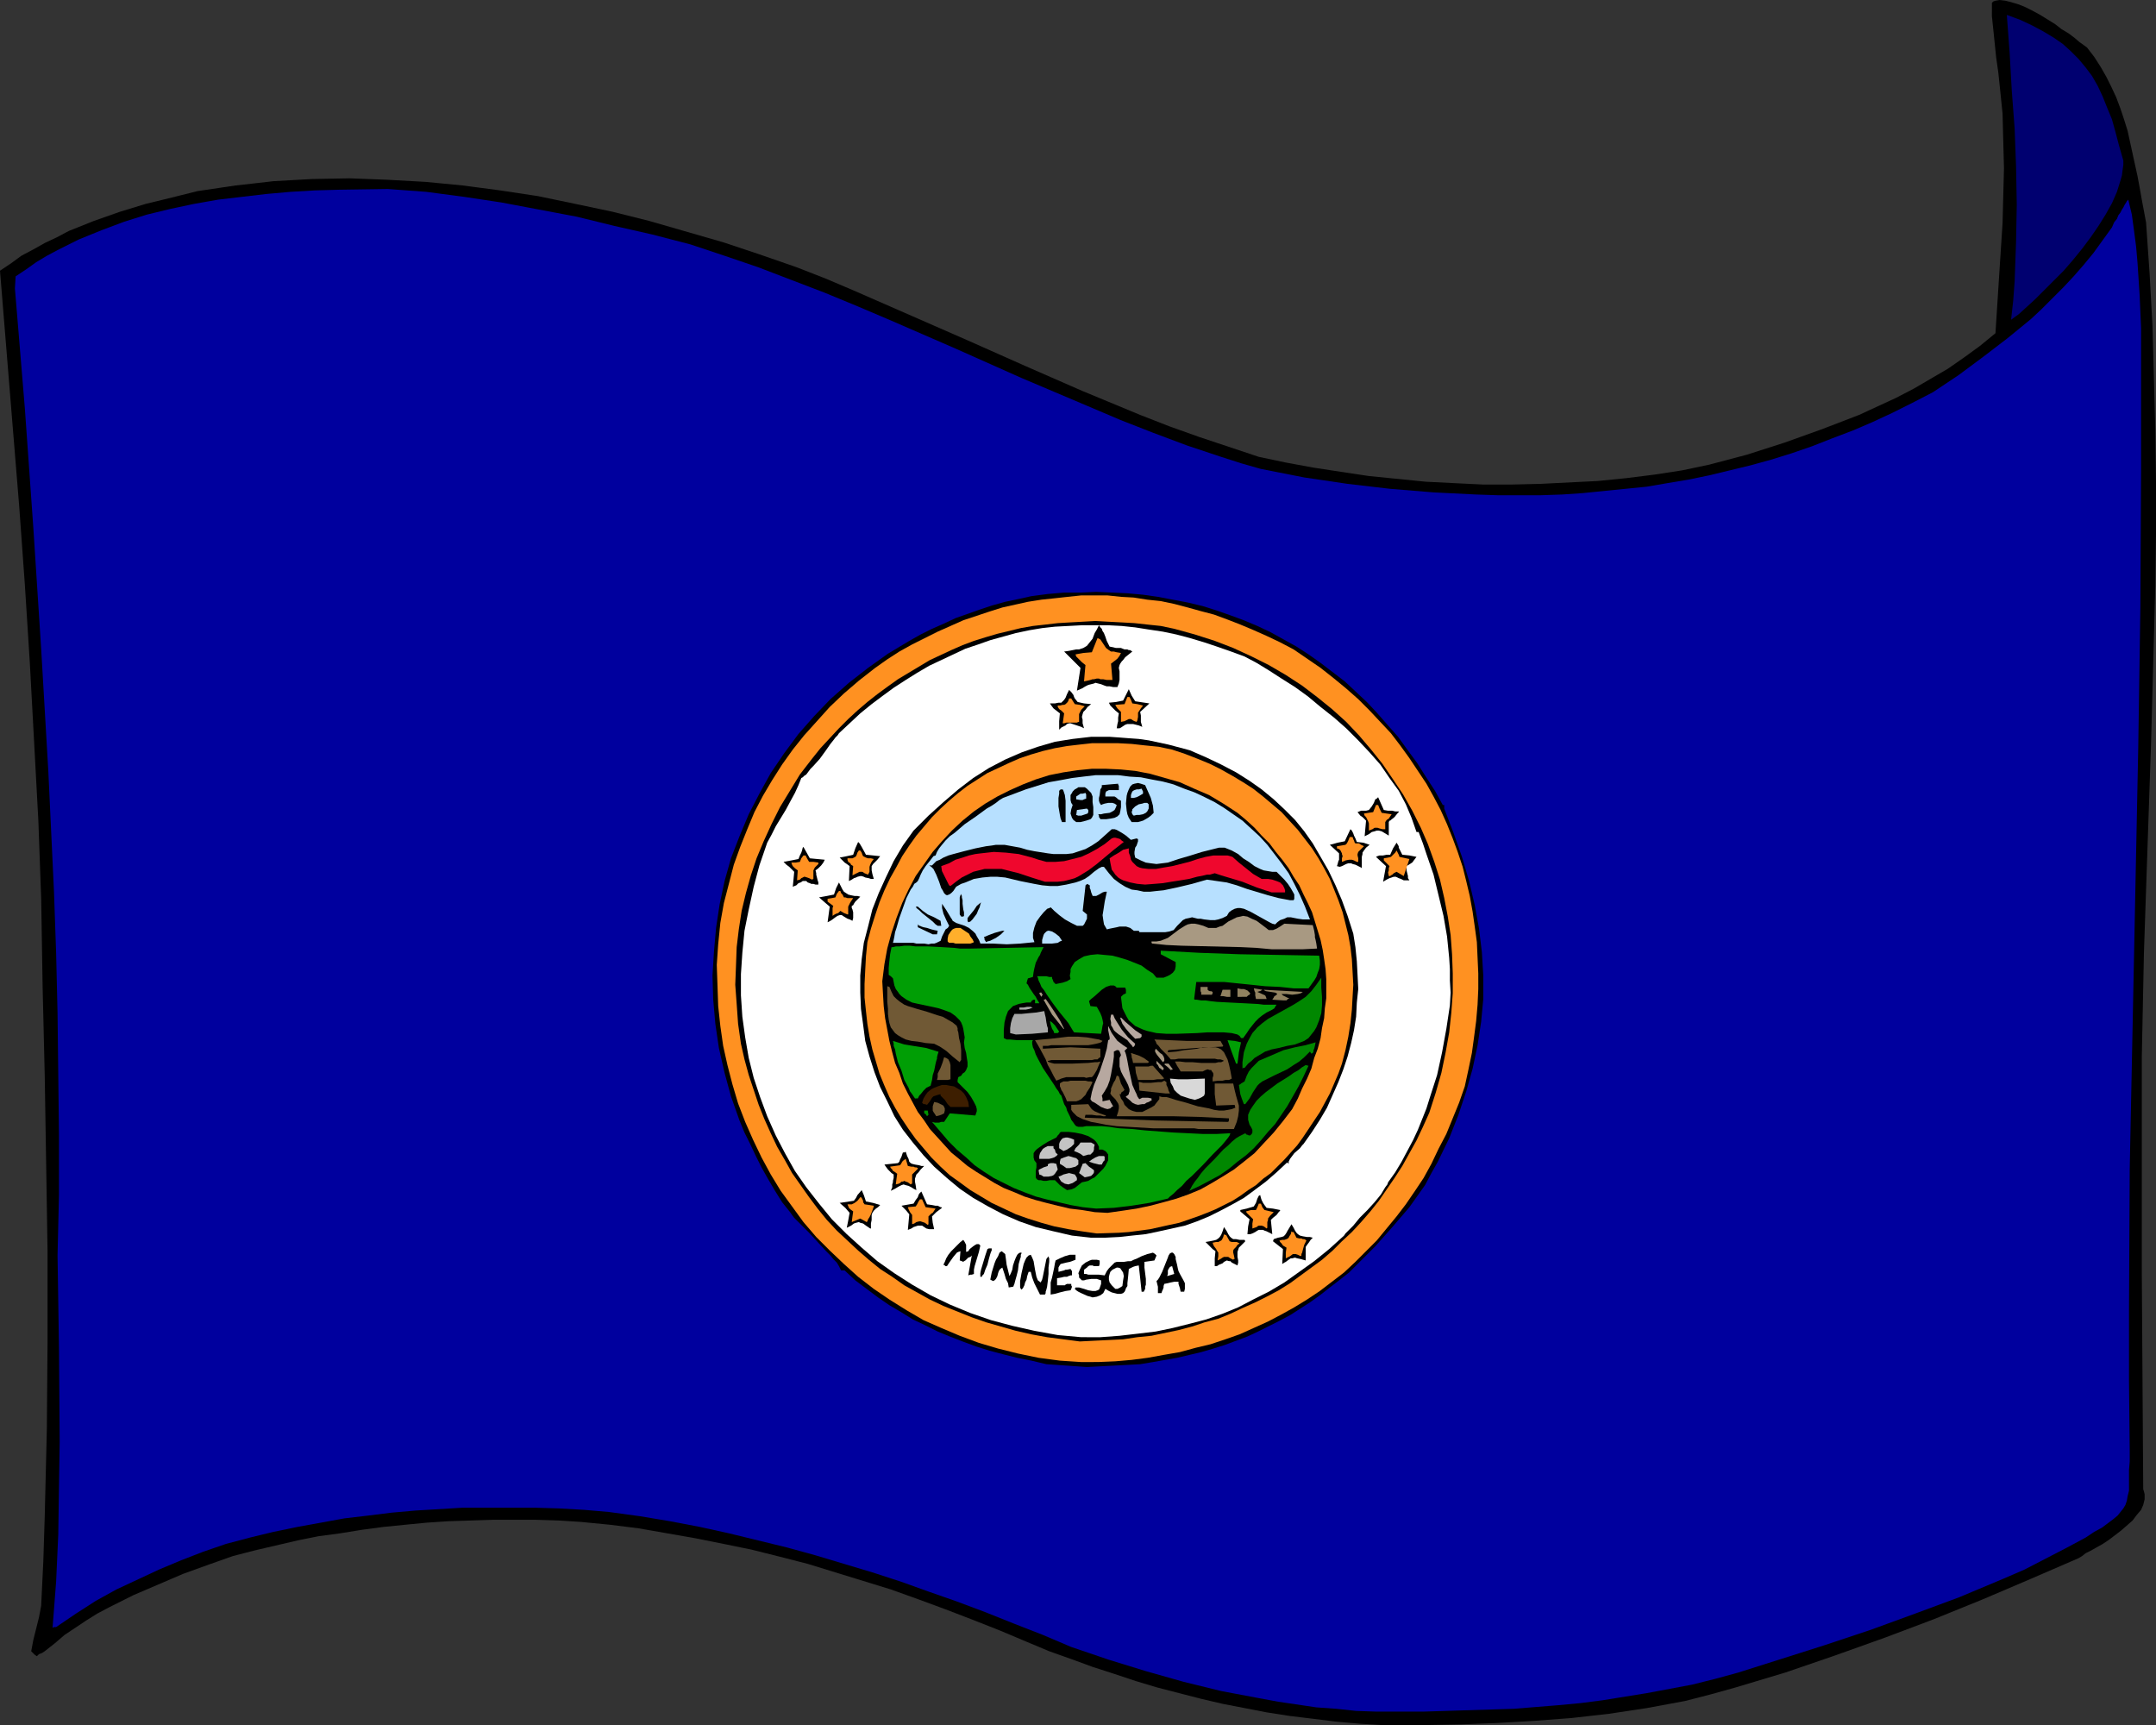 <?xml version="1.0" encoding="UTF-8" standalone="no"?>
<svg
   version="1.0"
   width="129.766mm"
   height="103.821mm"
   id="svg114"
   sodipodi:docname="Minnesota 1.wmf"
   xmlns:inkscape="http://www.inkscape.org/namespaces/inkscape"
   xmlns:sodipodi="http://sodipodi.sourceforge.net/DTD/sodipodi-0.dtd"
   xmlns="http://www.w3.org/2000/svg"
   xmlns:svg="http://www.w3.org/2000/svg">
  <rect width="100%" height="100%" fill="#333333" stroke="none"/>
  <sodipodi:namedview
     id="namedview114"
     pagecolor="#ffffff"
     bordercolor="#000000"
     borderopacity="0.25"
     inkscape:showpageshadow="2"
     inkscape:pageopacity="0.0"
     inkscape:pagecheckerboard="0"
     inkscape:deskcolor="#d1d1d1"
     inkscape:document-units="mm" />
  <defs
     id="defs1">
    <pattern
       id="WMFhbasepattern"
       patternUnits="userSpaceOnUse"
       width="6"
       height="6"
       x="0"
       y="0" />
  </defs>
  <path
     style="fill:#000000;fill-opacity:1;fill-rule:evenodd;stroke:none"
     d="m 314.635,392.393 -5.333,-0.323 -5.494,-0.485 -5.171,-0.646 -5.333,-0.646 -5.171,-0.808 -5.01,-0.97 -5.01,-0.97 -4.848,-1.131 -5.01,-1.293 -5.01,-1.293 -4.848,-1.454 -4.848,-1.616 -5.01,-1.616 -4.848,-1.778 -5.01,-1.778 -5.01,-2.101 -6.141,-2.586 -6.141,-2.424 -6.302,-2.424 -6.141,-2.263 -6.302,-2.263 -6.302,-1.939 -6.302,-1.939 -6.302,-1.939 -6.302,-1.616 -6.464,-1.616 -6.302,-1.293 -6.464,-1.293 -6.464,-1.131 -6.464,-1.131 -6.464,-0.808 -6.626,-0.646 -5.01,-0.323 -5.171,-0.162 h -5.01 -5.01 l -5.01,0.162 -5.01,0.162 -4.848,0.323 -5.01,0.485 -4.848,0.485 -4.848,0.646 -5.01,0.808 -4.848,0.646 -4.848,0.97 -4.848,1.131 -4.848,1.131 -5.01,1.293 -5.494,1.939 -5.818,2.101 -5.656,2.424 -5.656,2.424 -5.494,2.747 -2.747,1.454 -2.586,1.616 -2.424,1.616 -2.424,1.616 -2.262,1.939 -2.262,1.778 -0.485,0.323 -0.323,0.162 -0.485,0.162 -0.485,0.485 -0.485,-0.323 -0.485,-0.485 -0.323,-0.323 0.485,-2.586 0.646,-2.586 0.646,-2.586 0.485,-2.586 0.485,-10.02 0.323,-10.182 0.485,-20.04 0.162,-20.201 v -20.04 l -0.323,-20.201 -0.323,-20.04 L 9.696,224.478 9.373,204.6 8.726,186.661 7.757,168.722 6.787,150.784 5.656,133.006 4.363,115.067 2.909,97.29 0,61.574 2.424,59.958 4.848,58.18 7.595,56.726 10.181,55.271 l 2.747,-1.293 2.747,-1.455 5.656,-2.263 5.979,-2.101 5.818,-1.778 5.979,-1.455 5.818,-1.455 4.363,-0.646 4.363,-0.646 4.363,-0.485 4.202,-0.485 8.726,-0.485 8.565,-0.162 8.565,0.323 8.726,0.485 8.403,0.808 8.565,1.131 8.565,1.293 8.565,1.778 8.403,1.778 8.403,2.101 8.403,2.424 8.403,2.424 8.242,2.747 8.403,2.909 6.626,2.586 6.464,2.747 12.928,5.656 12.928,5.656 13.09,5.818 12.928,5.656 6.626,2.747 6.626,2.747 6.626,2.586 6.787,2.424 6.787,2.263 6.787,2.263 6.141,1.293 6.141,1.131 6.302,0.97 6.464,0.97 6.464,0.646 6.464,0.646 6.464,0.323 6.626,0.323 h 6.464 l 6.626,-0.162 6.464,-0.323 6.464,-0.323 6.464,-0.646 6.464,-0.808 6.302,-0.97 6.141,-1.293 8.565,-2.263 8.565,-2.747 8.565,-3.071 4.202,-1.616 4.202,-1.616 4.202,-1.939 4.202,-1.939 4.04,-2.101 3.878,-2.263 3.878,-2.263 3.717,-2.586 3.555,-2.586 3.555,-2.909 0.808,-12.606 0.808,-12.444 0.162,-6.303 0.162,-6.141 -0.162,-6.141 -0.162,-6.303 -0.646,-6.303 -0.323,-3.071 -0.485,-3.394 -0.646,-6.303 -0.323,-3.071 V 0.646 l 0.323,-0.323 0.485,-0.162 L 454.903,0 l 1.293,0.162 1.293,0.323 1.616,0.485 1.616,0.646 1.616,0.808 1.778,0.97 3.394,2.101 1.454,1.131 1.616,0.97 1.293,0.97 1.131,0.97 1.131,0.808 0.646,0.485 1.616,2.101 1.454,2.263 1.293,2.263 1.131,2.263 1.131,2.424 0.97,2.586 0.808,2.424 0.808,2.586 1.131,5.172 1.131,5.172 0.485,2.586 0.485,2.747 0.97,5.172 0.808,11.636 0.646,11.798 0.323,11.798 0.323,11.959 0.162,11.798 v 11.959 l -0.162,11.798 -0.323,11.959 -0.646,23.919 -0.808,23.757 -0.808,23.757 -0.485,23.757 v 24.403 24.403 l 0.162,24.727 0.162,24.727 0.162,0.485 0.162,0.646 v 1.131 l -0.323,1.293 -0.485,1.131 -0.97,1.131 -0.97,1.293 -1.293,1.131 -1.293,1.131 -2.747,2.101 -1.454,0.97 -1.454,0.808 -1.131,0.646 -1.293,0.646 -0.808,0.646 -0.808,0.485 -10.827,4.687 -10.989,4.687 -11.15,4.525 -11.15,4.202 -11.312,4.04 -11.312,3.879 -11.312,3.394 -5.818,1.616 -5.656,1.454 -8.726,1.616 -8.565,1.293 -8.565,0.97 -8.565,0.646 -8.403,0.485 -8.565,0.323 -8.565,0.162 z"
     id="path1" />
  <path
     style="fill:#00009e;fill-opacity:1;fill-rule:evenodd;stroke:none"
     d="m 313.18,389.322 -4.686,-0.162 -4.525,-0.485 -4.525,-0.323 -4.363,-0.646 -4.363,-0.646 -4.363,-0.808 -8.565,-1.616 -8.565,-2.101 -8.565,-2.424 -8.403,-2.586 -8.565,-2.909 -6.464,-2.747 -6.626,-2.586 -6.464,-2.586 -6.464,-2.424 -6.464,-2.263 -6.302,-2.263 -6.464,-2.101 -6.464,-1.939 -6.464,-1.939 -6.464,-1.778 -6.626,-1.616 -6.626,-1.616 -6.626,-1.455 -6.787,-1.293 -6.787,-1.131 -7.11,-0.97 -5.656,-0.485 -5.656,-0.323 -5.494,-0.162 h -5.494 -5.494 -5.494 l -5.333,0.323 -5.333,0.323 -5.494,0.485 -5.171,0.646 -5.494,0.646 -5.333,0.97 -5.333,0.97 -5.494,1.131 -5.333,1.293 -5.494,1.454 -5.171,1.778 -5.01,1.939 -5.01,2.101 -4.848,2.263 -4.848,2.263 -4.686,2.586 -4.525,2.909 -4.525,3.071 h -0.485 l -0.323,0.162 0.808,-10.505 0.485,-10.666 0.162,-10.666 0.162,-10.505 -0.162,-21.333 -0.162,-10.505 -0.162,-10.505 0.323,-13.737 v -13.737 l -0.162,-13.737 -0.162,-13.899 -0.323,-13.737 -0.485,-13.899 L 11.635,189.086 10.989,175.349 9.373,147.713 7.595,120.239 5.656,92.927 3.394,65.614 3.555,62.867 l 2.424,-1.616 2.262,-1.616 2.424,-1.455 2.424,-1.293 4.848,-2.424 5.171,-2.101 5.171,-1.939 5.171,-1.616 5.333,-1.293 5.333,-1.131 5.494,-0.97 5.494,-0.646 5.494,-0.646 5.494,-0.485 5.494,-0.323 5.656,-0.162 10.989,-0.162 8.726,0.646 8.565,1.131 8.565,1.293 8.565,1.616 8.565,1.616 8.565,2.101 8.565,1.939 8.726,2.263 7.757,2.586 7.595,2.586 7.595,2.909 7.595,2.909 7.434,3.071 7.595,3.232 14.867,6.464 14.867,6.626 14.867,6.303 7.595,3.232 7.434,2.909 7.757,2.909 7.757,2.586 4.525,1.454 4.525,1.293 9.858,1.939 9.858,1.455 9.696,1.131 9.858,0.808 9.696,0.485 4.848,0.162 h 5.01 4.848 l 4.848,-0.162 4.686,-0.323 4.848,-0.485 4.848,-0.485 4.848,-0.485 4.686,-0.808 4.848,-0.808 4.686,-0.97 4.686,-1.131 4.686,-1.131 4.686,-1.293 4.686,-1.454 4.686,-1.616 4.525,-1.778 4.686,-1.778 4.525,-1.939 4.525,-2.101 4.525,-2.263 4.686,-2.424 5.818,-3.879 5.656,-4.202 5.494,-4.202 5.333,-4.364 2.424,-2.263 4.848,-4.848 2.424,-2.586 2.262,-2.586 2.262,-2.747 2.101,-2.909 2.101,-2.909 0.485,-1.131 0.646,-0.808 0.323,-0.808 0.485,-0.646 0.323,-0.646 0.323,-0.485 0.323,-0.646 0.323,-0.485 0.162,-0.323 0.323,-0.323 0.808,3.394 0.485,3.555 0.485,3.717 0.323,3.717 0.485,7.434 0.323,7.434 v 15.838 16 l -0.162,31.676 -0.485,31.999 -1.293,63.837 -0.646,31.999 -0.162,31.999 v 16 l 0.162,16 v 2.424 l -0.162,1.939 v 1.939 1.454 1.293 l -0.323,1.293 -0.162,0.97 -0.323,0.97 -0.485,0.808 -0.646,0.808 -0.646,0.808 -0.97,0.808 -1.293,0.97 -1.293,0.97 -1.778,0.97 -1.939,1.293 -4.525,2.424 -4.686,2.424 -4.686,2.424 -4.848,2.101 -5.01,2.101 -5.01,2.101 -10.019,3.717 -10.181,3.717 -10.181,3.394 -10.181,3.232 -9.696,3.071 -5.333,1.454 -5.171,1.293 -5.171,0.97 -5.171,0.97 -5.01,0.808 -5.01,0.808 -5.01,0.646 -5.171,0.485 -10.019,0.808 -10.342,0.323 -10.342,0.323 z"
     id="path2" />
  <path
     style="fill:#000000;fill-opacity:1;fill-rule:evenodd;stroke:none"
     d="m 247.248,310.941 -4.525,-0.323 -4.686,-0.323 -3.394,-0.808 -3.232,-0.646 -3.232,-0.808 -3.07,-0.808 -3.07,-0.97 -3.07,-1.131 -2.909,-1.131 -2.747,-1.131 -2.909,-1.455 -2.747,-1.293 -2.586,-1.616 -2.747,-1.616 -2.586,-1.778 -2.586,-1.939 -2.586,-1.939 -2.424,-2.263 h -0.808 l -0.162,-0.323 -0.323,-0.646 -0.485,-0.808 -0.808,-0.808 -0.646,-0.808 -0.97,-0.97 -1.939,-2.101 -1.939,-2.101 -1.778,-1.778 -0.97,-0.97 -0.646,-0.646 -0.485,-0.646 -0.323,-0.485 -1.939,-2.424 -1.616,-2.586 -1.616,-2.747 -1.454,-2.586 -1.293,-2.586 -1.293,-2.747 -1.293,-2.586 -1.131,-2.747 -0.97,-2.747 -0.97,-2.747 -1.454,-5.333 -1.293,-5.656 -0.808,-5.495 -0.485,-5.495 -0.162,-5.495 0.323,-5.333 0.485,-5.495 0.808,-5.333 1.131,-5.333 1.454,-5.172 1.939,-5.01 2.101,-5.01 2.424,-4.687 2.586,-4.687 3.07,-4.525 3.232,-4.364 3.555,-4.04 3.717,-3.879 4.202,-3.717 4.363,-3.394 4.525,-3.232 4.848,-2.909 2.586,-1.454 2.586,-1.293 2.586,-1.131 2.747,-1.293 2.747,-0.97 2.747,-0.97 2.909,-0.97 2.909,-0.808 3.07,-0.646 2.909,-0.646 3.717,-0.485 3.717,-0.323 h 3.717 l 3.555,-0.162 3.717,0.162 3.394,0.162 3.555,0.323 3.394,0.485 3.394,0.646 3.394,0.646 3.394,0.808 3.07,0.97 3.232,1.131 3.07,1.131 3.07,1.293 3.07,1.454 2.909,1.616 2.909,1.616 2.747,1.778 2.747,1.939 2.747,2.101 2.747,2.101 2.424,2.263 2.586,2.424 2.424,2.586 2.262,2.586 2.424,2.747 2.101,2.909 2.262,3.071 1.939,3.071 2.101,3.232 1.778,3.232 h 0.323 v 0.808 l 2.101,5.495 1.939,5.495 1.616,5.495 1.293,5.495 0.97,5.333 0.646,5.333 0.323,5.333 v 5.333 l -0.485,5.172 -0.808,5.333 -1.131,5.333 -1.454,5.172 -1.778,5.333 -2.101,5.333 -2.586,5.333 -1.454,2.586 -1.454,2.747 -3.555,5.01 -3.878,4.525 -3.878,4.364 -4.04,4.04 -1.939,1.939 -2.262,1.778 -2.101,1.616 -2.262,1.778 -2.262,1.616 -4.525,2.909 -2.424,1.293 -4.848,2.424 -2.424,1.131 -2.586,0.97 -2.586,0.97 -2.586,0.808 -2.747,0.808 -2.747,0.646 -2.747,0.646 -2.747,0.485 -2.747,0.485 -2.909,0.485 -2.909,0.162 -3.07,0.162 -3.07,0.162 z"
     id="path3" />
  <path
     style="fill:#ff9121;fill-opacity:1;fill-rule:evenodd;stroke:none"
     d="m 245.955,309.809 -4.848,-0.323 -4.848,-0.646 -4.686,-0.97 -4.525,-1.131 -4.363,-1.293 -4.363,-1.616 -4.202,-1.778 -4.04,-1.778 -3.878,-2.263 -3.878,-2.424 -3.555,-2.424 -3.555,-2.747 -3.232,-2.909 -3.232,-3.071 -3.07,-3.071 -2.909,-3.394 -2.586,-3.555 -2.586,-3.555 -2.262,-3.717 -2.101,-3.879 -1.939,-4.04 -1.778,-4.04 -1.616,-4.202 -1.293,-4.364 -1.131,-4.364 -0.97,-4.364 -0.646,-4.525 -0.485,-4.525 -0.162,-4.687 -0.162,-4.687 0.323,-4.687 0.485,-4.848 0.808,-4.525 1.131,-4.364 1.131,-4.364 1.454,-4.04 1.616,-4.04 1.616,-3.879 1.939,-3.717 2.101,-3.555 2.262,-3.555 2.424,-3.394 2.586,-3.232 2.909,-3.232 2.909,-3.232 3.232,-3.071 3.394,-2.909 3.717,-2.909 2.747,-1.939 2.747,-1.778 2.909,-1.616 5.818,-2.909 2.909,-1.293 2.909,-1.293 2.909,-0.97 2.909,-0.97 3.07,-0.97 2.909,-0.646 2.909,-0.646 3.07,-0.485 3.07,-0.323 2.909,-0.323 3.07,-0.323 h 2.909 3.07 l 3.07,0.323 2.909,0.162 3.07,0.485 3.07,0.323 3.07,0.646 3.07,0.808 2.909,0.808 3.07,0.808 3.07,1.131 2.909,1.131 3.07,1.293 2.909,1.293 3.07,1.454 3.07,1.616 3.07,2.101 3.07,2.101 3.07,2.424 2.747,2.263 2.747,2.424 2.586,2.586 2.424,2.586 2.424,2.586 2.101,2.747 2.101,2.909 1.939,2.909 1.939,2.909 1.616,2.909 1.616,3.071 1.454,3.232 1.293,3.232 1.131,3.071 1.131,3.394 0.808,3.232 0.808,3.394 0.646,3.555 0.485,3.394 0.485,3.555 0.162,3.555 0.162,3.555 v 3.555 l -0.162,3.555 -0.323,3.717 -0.485,3.717 -0.485,3.555 -0.808,3.879 -0.808,3.717 -1.293,3.717 -1.454,3.555 -1.454,3.555 -1.778,3.394 -1.616,3.394 -1.778,3.232 -1.939,2.909 -2.101,3.071 -2.101,2.747 -2.262,2.747 -2.262,2.747 -2.424,2.424 -2.424,2.424 -2.586,2.424 -2.747,2.101 -2.747,2.101 -2.909,1.939 -2.909,1.778 -2.909,1.616 -3.07,1.616 -3.232,1.455 -3.232,1.454 -3.232,1.131 -3.394,1.131 -3.394,0.808 -3.555,0.97 -3.717,0.646 -3.555,0.646 -3.717,0.485 -3.717,0.323 -3.878,0.162 z"
     id="path4" />
  <path
     style="fill:#000000;fill-opacity:1;fill-rule:evenodd;stroke:none"
     d="m 245.632,305.123 -3.717,-0.485 -3.717,-0.485 -3.555,-0.646 -3.555,-0.808 -3.394,-0.97 -3.394,-0.97 -3.232,-1.131 -3.232,-1.293 -3.232,-1.293 -3.07,-1.454 -2.909,-1.616 -2.909,-1.616 -2.747,-1.939 -2.747,-1.778 -2.586,-2.101 -2.424,-2.101 -2.424,-2.263 -2.424,-2.263 -2.262,-2.424 -2.101,-2.586 -1.939,-2.586 -1.939,-2.747 -1.939,-2.747 -1.616,-2.909 -1.778,-3.071 -1.454,-3.071 -1.454,-3.232 -1.293,-3.232 -1.131,-3.394 -1.131,-3.394 -0.97,-3.555 -0.808,-3.555 -0.646,-4.525 -0.323,-4.525 -0.323,-4.364 0.162,-4.202 0.162,-4.364 0.485,-4.04 0.646,-4.202 0.97,-4.04 1.131,-4.04 1.293,-3.879 1.616,-3.879 1.778,-3.879 1.939,-3.879 2.262,-3.717 2.262,-3.717 2.747,-3.555 1.939,-2.424 2.101,-2.263 2.101,-2.263 2.101,-2.101 2.101,-1.939 2.262,-1.939 2.262,-1.778 2.424,-1.778 2.262,-1.616 2.424,-1.454 2.424,-1.454 2.424,-1.455 2.424,-1.131 2.424,-1.131 2.586,-1.131 2.586,-0.97 2.586,-0.808 2.747,-0.808 5.333,-1.293 2.747,-0.485 2.909,-0.323 2.747,-0.323 2.747,-0.162 2.909,-0.162 2.909,-0.162 2.909,0.162 3.07,0.162 2.909,0.162 2.909,0.323 3.07,0.323 3.07,0.646 4.686,1.293 4.525,1.454 4.202,1.616 4.202,1.939 3.878,1.939 3.878,2.263 3.717,2.424 3.394,2.586 3.394,2.747 3.232,2.909 2.909,3.071 2.747,3.232 2.586,3.232 2.424,3.555 2.262,3.394 2.101,3.717 1.939,3.879 1.616,3.717 1.454,4.04 1.293,4.04 0.97,4.202 0.808,4.202 0.646,4.202 0.323,4.364 0.162,4.364 v 4.525 l -0.323,4.364 -0.485,4.525 -0.808,4.525 -0.97,4.687 -1.293,4.525 -1.454,4.525 -1.454,3.232 -1.454,3.071 -1.616,2.909 -1.616,2.909 -1.778,2.747 -1.778,2.586 -1.778,2.586 -1.939,2.424 -2.101,2.424 -2.101,2.263 -2.262,2.101 -2.101,2.101 -2.424,2.101 -2.424,1.778 -2.424,1.778 -2.424,1.778 -2.586,1.616 -2.747,1.454 -2.586,1.293 -2.909,1.293 -2.747,1.293 -2.747,1.131 -3.07,0.808 -2.909,0.97 -3.07,0.808 -3.07,0.646 -3.07,0.646 -3.232,0.323 -3.232,0.485 -3.232,0.162 -3.394,0.162 z"
     id="path5" />
  <path
     style="fill:#ffffff;fill-opacity:1;fill-rule:evenodd;stroke:none"
     d="m 245.955,304.153 -5.333,-0.485 -5.333,-0.97 -5.01,-1.131 -4.848,-1.293 -4.686,-1.616 -4.686,-1.939 -4.363,-2.101 -4.202,-2.424 -4.04,-2.586 -3.878,-2.747 -3.555,-3.071 -3.394,-3.071 -3.394,-3.394 -2.909,-3.555 -2.909,-3.717 -2.586,-3.717 -2.262,-4.04 -2.101,-4.04 -1.939,-4.364 -1.616,-4.364 -1.454,-4.364 -1.131,-4.525 -0.808,-4.687 -0.646,-4.687 -0.323,-4.848 v -4.848 l 0.323,-4.848 0.485,-5.01 0.97,-4.848 1.131,-5.172 1.293,-4.848 1.778,-5.172 0.97,-1.778 0.97,-1.939 2.262,-3.717 1.131,-2.101 0.97,-1.778 0.808,-1.778 0.646,-1.616 0.323,-0.162 0.323,-0.323 0.485,-0.323 0.485,-0.646 0.485,-0.646 0.646,-0.646 1.454,-1.616 1.293,-1.778 1.131,-1.616 0.646,-0.808 0.485,-0.646 0.485,-0.485 0.323,-0.485 2.424,-2.263 2.424,-2.263 2.586,-2.101 2.586,-1.939 2.424,-1.778 2.747,-1.778 2.586,-1.616 2.747,-1.616 2.747,-1.293 2.747,-1.293 2.747,-1.293 2.909,-0.97 2.747,-0.97 2.909,-0.808 2.909,-0.808 3.07,-0.646 2.909,-0.485 2.909,-0.323 3.07,-0.162 3.07,-0.162 h 2.909 3.07 l 3.07,0.162 3.07,0.323 3.07,0.485 3.232,0.485 3.07,0.646 3.07,0.808 3.232,0.97 2.909,0.97 3.232,1.131 3.07,1.131 2.747,1.455 2.909,1.778 2.747,1.778 3.07,1.939 2.909,2.101 2.909,2.424 3.07,2.424 2.747,2.424 2.747,2.747 2.586,2.747 2.424,2.747 2.101,3.071 2.101,2.909 1.616,3.071 1.293,3.071 1.131,3.232 h 0.485 l 0.97,2.586 0.808,2.424 1.616,4.687 1.131,4.687 1.131,4.687 0.808,4.687 0.485,4.848 0.162,2.586 v 2.586 l 0.162,2.747 -0.162,2.909 -0.808,5.333 -0.97,5.333 -1.131,5.172 -1.616,5.01 -0.808,2.586 -0.97,2.424 -0.97,2.424 -1.131,2.424 -1.293,2.424 -1.293,2.424 -1.454,2.424 -1.616,2.263 -0.162,0.485 -0.485,0.646 -0.485,0.808 -0.485,0.808 -1.454,1.778 -1.616,1.778 -1.778,1.778 -1.454,1.778 -0.646,0.646 -0.646,0.646 -0.485,0.485 -0.323,0.485 -3.394,3.071 -3.394,2.747 -3.394,2.424 -3.394,2.424 -3.555,2.101 -3.555,1.778 -3.394,1.778 -3.555,1.455 -3.717,1.293 -3.717,0.97 -3.878,0.97 -3.878,0.808 -4.04,0.485 -4.202,0.485 -4.363,0.323 z"
     id="path6" />
  <path
     style="fill:#000000;fill-opacity:1;fill-rule:evenodd;stroke:none"
     d="m 248.541,295.103 -0.485,-0.162 -0.646,-0.162 -1.454,-0.646 -0.646,-0.323 -0.485,-0.323 -0.323,-0.323 0.162,-0.323 h 0.808 l 1.131,0.323 0.97,0.323 0.97,0.162 h 0.646 l 0.485,-0.162 0.323,-0.162 0.162,-0.323 0.162,-0.485 0.162,-0.485 v -0.808 l -0.485,-0.162 -0.485,-0.162 h -1.293 l -1.131,0.162 -0.485,0.162 h -0.485 l -0.323,-0.323 -0.323,-0.323 v -0.485 l -0.162,-0.485 0.323,-0.808 0.485,-0.97 0.808,-0.646 0.97,-0.485 0.485,-0.162 h 0.485 0.646 l 0.646,0.162 v 0.485 0.323 l -0.162,0.485 h -0.646 -0.485 l -0.323,-0.162 h -0.646 l -0.323,0.162 -0.323,0.323 -0.646,0.485 v 0.97 h 0.485 l 0.485,0.162 h 1.293 1.131 l 1.293,0.162 0.485,-0.97 0.485,-0.646 0.485,-0.485 0.485,-0.485 0.323,-0.323 0.485,-0.162 h 0.646 0.97 l 0.97,-0.162 h 0.646 l 0.646,-0.323 0.808,-0.323 0.97,-0.485 1.293,-0.485 1.293,-0.323 0.485,0.323 0.323,0.323 -0.485,1.131 -2.262,0.323 v 0.162 0.323 0.485 0.323 l 0.162,1.293 0.162,1.293 v 1.293 l -0.162,0.485 v 0.485 l -0.162,0.323 -0.162,0.323 h -0.162 -0.323 l -0.323,-3.071 -0.323,-2.909 -0.808,0.162 -0.485,0.162 -0.97,0.485 -0.162,1.778 -0.162,1.454 v 0.646 l -0.323,0.485 -0.162,0.485 -0.162,0.323 -0.323,0.323 -0.485,0.162 h -0.323 -0.485 l -0.646,-0.162 -0.646,-0.162 -0.646,-0.323 -0.808,-0.485 -0.323,0.646 -0.162,0.323 -0.646,0.485 -0.808,0.323 z"
     id="path7" />
  <path
     style="fill:#000000;fill-opacity:1;fill-rule:evenodd;stroke:none"
     d="m 236.582,294.456 -0.646,-1.293 -0.646,-1.293 -0.485,-1.293 -0.323,-1.293 h -0.485 l -0.323,0.97 -0.162,0.808 -0.323,0.646 -0.162,0.646 -0.162,0.323 -0.162,0.323 -0.162,0.162 -0.162,0.162 -0.162,-0.162 -0.162,-0.323 v -1.454 l 0.323,-1.778 0.485,-2.101 0.323,-0.808 0.323,-0.646 0.485,-0.485 0.485,-0.162 0.323,0.646 0.323,0.808 0.323,1.939 0.162,0.808 0.162,0.808 0.323,0.808 0.646,0.485 0.323,-0.646 0.162,-0.646 0.646,-3.232 0.162,-0.808 0.485,-0.646 v 0.162 l 0.162,0.323 v 0.808 l -0.162,1.293 v 1.454 l -0.162,1.616 -0.162,1.293 -0.162,0.646 -0.162,0.485 v 0.323 l -0.162,0.323 z"
     id="path8" />
  <path
     style="fill:#000000;fill-opacity:1;fill-rule:evenodd;stroke:none"
     d="m 239.006,294.456 v -0.323 -1.293 -1.131 l 0.323,-1.131 0.485,-2.263 0.162,-0.97 0.162,-0.646 0.97,-0.485 1.131,-0.485 1.131,-0.323 h 1.293 v 1.131 l -0.808,0.323 -0.485,0.162 -0.808,0.162 -0.646,0.162 -0.646,0.162 -0.323,0.485 -0.162,0.323 v 0.485 0.485 l 0.646,-0.162 0.646,-0.162 0.323,-0.162 h 0.323 l 0.808,-0.162 0.323,0.485 v 0.97 h -0.323 l -0.485,0.162 -0.323,0.162 h -0.646 l -0.646,0.162 -0.97,0.162 v 1.616 h 1.778 l 0.162,-0.162 0.323,-0.162 h 0.485 0.485 v 0.323 l 0.162,0.323 -0.162,0.485 -0.162,0.323 -1.131,0.162 -1.293,0.323 -1.131,0.323 z"
     id="path9" />
  <path
     style="fill:#000000;fill-opacity:1;fill-rule:evenodd;stroke:none"
     d="m 263.408,294.133 v -1.454 l -0.323,-1.293 0.323,-0.323 0.323,-0.485 0.323,-0.646 0.323,-0.646 0.323,-0.808 0.323,-0.808 0.646,-1.616 0.162,-0.485 0.323,-0.485 0.323,-0.162 h 0.323 l 0.323,0.323 0.323,0.646 v 0.485 l 0.162,0.646 0.162,0.646 0.162,0.808 0.162,0.646 0.323,0.646 0.808,1.455 0.323,0.646 v 0.646 0.646 l -0.162,0.646 h -0.808 l -0.162,-0.808 -0.162,-0.485 -0.162,-0.485 v -0.485 h -0.97 l -0.808,0.162 -0.646,0.162 -0.808,0.162 -0.162,0.485 v 0.323 l -0.162,0.485 -0.162,0.323 -0.162,0.485 z"
     id="path10" />
  <path
     style="fill:#ffffff;fill-opacity:1;fill-rule:evenodd;stroke:none"
     d="m 253.712,293.163 -0.808,-0.808 -0.485,-0.646 -0.162,-0.646 v -0.646 l 0.162,-0.646 0.162,-0.485 0.485,-0.485 0.323,-0.162 0.646,-0.323 h 0.323 l 0.485,0.162 0.323,0.485 0.323,0.485 0.162,0.808 -0.162,0.97 -0.162,1.293 -0.485,0.323 -0.323,0.162 -0.323,0.162 z"
     id="path11" />
  <path
     style="fill:#000000;fill-opacity:1;fill-rule:evenodd;stroke:none"
     d="m 229.472,292.84 -0.162,-0.97 -0.485,-0.97 -0.323,-1.131 -0.485,-1.454 -0.485,0.323 -0.323,0.485 -0.162,0.485 -0.162,0.646 -0.323,0.646 -0.323,0.323 -0.323,0.162 -0.323,-0.162 -0.323,-0.162 0.162,-0.808 0.162,-0.808 0.646,-2.101 0.323,-0.808 0.485,-0.808 0.323,-0.808 0.485,-0.323 0.808,0.646 0.162,1.131 0.162,1.293 0.323,1.293 0.323,1.293 0.323,-0.646 0.323,-0.808 0.162,-0.97 0.323,-0.97 0.323,-0.808 0.323,-0.646 0.323,-0.323 0.323,-0.162 h 0.323 v 0.162 l -0.162,0.323 v 0.485 l -0.162,0.485 -0.323,1.131 -0.162,1.454 -0.323,1.293 -0.323,1.131 -0.162,0.646 -0.162,0.323 v 0.162 l -0.162,0.162 z"
     id="path12" />
  <path
     style="fill:#000000;fill-opacity:1;fill-rule:evenodd;stroke:none"
     d="m 223.008,290.416 v -0.808 l 0.162,-0.808 0.485,-1.616 0.485,-1.616 0.485,-1.454 0.323,-0.162 h 0.323 0.323 v 0.162 0.323 l -0.162,0.323 -0.162,0.485 -0.323,1.131 -0.323,1.293 -0.485,1.131 -0.323,0.97 -0.323,0.323 -0.162,0.323 h -0.162 z"
     id="path13" />
  <path
     style="fill:#ffffff;fill-opacity:1;fill-rule:evenodd;stroke:none"
     d="m 265.509,290.254 0.162,-0.485 v -0.323 -0.485 l 0.162,-0.323 0.323,-0.485 0.485,-0.162 0.485,1.778 z"
     id="path14" />
  <path
     style="fill:#000000;fill-opacity:1;fill-rule:evenodd;stroke:none"
     d="m 220.261,290.093 0.808,-4.525 -0.323,0.323 -0.485,0.162 -0.646,0.646 -0.323,0.162 -0.162,0.162 -0.323,-0.162 -0.485,-0.162 0.162,-2.101 -0.485,0.162 -0.323,0.162 -0.808,0.97 -0.808,1.131 -0.323,0.485 -0.323,0.485 h -0.323 l -0.162,-0.162 -0.323,-0.162 0.323,-0.646 0.323,-0.808 0.485,-0.808 0.646,-0.808 1.454,-1.454 0.646,-0.646 0.646,-0.485 0.323,0.485 0.323,0.646 v 0.808 0.808 l 0.485,-0.162 0.323,-0.485 0.808,-0.646 0.485,-0.323 0.323,-0.162 h 0.485 l 0.323,0.323 -0.323,1.454 -0.485,1.616 -0.485,1.616 -0.162,0.808 v 0.97 l -0.485,0.162 h -0.323 z"
     id="path15" />
  <path
     style="fill:#000000;fill-opacity:1;fill-rule:evenodd;stroke:none"
     d="m 276.336,287.992 v -1.778 l 0.162,-1.616 -0.646,-0.485 -0.323,-0.323 -0.323,-0.323 -0.323,-0.323 -0.646,-0.646 0.97,-0.162 0.808,-0.162 0.646,-0.162 0.485,-0.323 0.323,-0.323 0.323,-0.485 0.323,-0.808 0.323,-0.97 0.646,0.97 0.323,0.646 0.323,0.485 0.323,0.323 0.485,0.323 h 0.646 l 0.808,0.162 h 1.131 l 0.162,0.323 -0.485,0.485 -0.323,0.323 -0.646,0.646 -0.162,0.485 -0.162,0.485 v 0.485 0.646 l 0.162,0.808 v 0.485 l -0.162,0.646 -0.646,-0.323 -0.646,-0.323 -0.323,-0.323 h -0.323 l -0.485,-0.162 -0.323,0.162 -0.323,0.162 -0.323,0.323 -0.808,0.323 -0.485,0.323 z"
     id="path16" />
  <path
     style="fill:#000000;fill-opacity:1;fill-rule:evenodd;stroke:none"
     d="m 291.688,287.507 0.162,-3.394 -2.262,-1.778 0.162,-0.485 0.97,-0.323 0.808,-0.162 0.485,-0.162 0.323,-0.323 0.323,-0.485 0.162,-0.323 0.485,-0.808 0.485,-0.808 0.485,0.808 0.323,0.646 0.323,0.485 0.323,0.323 0.485,0.323 0.646,0.162 0.97,0.162 h 0.646 l 0.646,0.162 -0.485,0.485 -0.323,0.485 -0.485,0.646 -0.323,0.485 v 0.323 0.323 1.293 0.485 0.646 l -1.131,-0.323 -0.808,-0.162 -0.485,-0.162 -0.646,0.162 h -0.323 l -0.485,0.323 -0.646,0.485 -0.323,0.162 z"
     id="path17" />
  <path
     style="fill:#ff9121;fill-opacity:1;fill-rule:evenodd;stroke:none"
     d="m 276.982,286.699 0.162,-0.97 v -0.808 l -0.323,-0.485 -0.162,-0.323 -0.485,-0.646 -0.162,-0.323 -0.162,-0.485 0.808,-0.162 h 0.485 l 0.323,-0.162 0.323,-0.162 0.162,-0.162 0.162,-0.323 0.162,-0.323 0.162,-0.646 0.162,0.162 h 0.323 l 0.808,1.454 0.485,0.162 h 0.485 0.646 l 0.646,0.323 -0.485,0.323 -0.323,0.485 -0.485,0.485 -0.162,0.323 v 0.485 l 0.162,0.646 0.162,0.808 h -0.162 l -0.162,0.162 -0.646,-0.323 -0.485,-0.323 h -0.323 -0.323 -0.323 l -0.323,0.162 -0.485,0.323 z"
     id="path18" />
  <path
     style="fill:#ff9121;fill-opacity:1;fill-rule:evenodd;stroke:none"
     d="m 292.496,286.214 v -1.293 l 0.162,-1.131 -0.808,-0.485 -0.323,-0.485 -0.323,-0.323 -0.162,-0.323 0.646,-0.162 h 0.485 l 0.485,-0.162 0.323,-0.162 0.162,-0.162 0.162,-0.323 0.323,-0.485 0.162,-0.646 0.162,0.162 h 0.323 l 0.646,1.293 0.646,0.162 h 0.485 l 0.323,0.162 h 0.323 l 0.323,0.162 0.162,0.162 -0.485,0.97 -0.323,1.131 -0.162,0.646 -0.162,0.323 v 0.323 l -0.162,0.162 -0.646,-0.323 -0.485,-0.162 h -0.323 -0.323 l -0.646,0.485 -0.323,0.162 z"
     id="path19" />
  <path
     style="fill:#000000;fill-opacity:1;fill-rule:evenodd;stroke:none"
     d="m 248.217,281.527 -4.363,-0.485 -4.202,-0.97 -4.04,-0.97 -3.717,-1.293 -3.717,-1.616 -3.394,-1.778 -3.394,-1.939 -3.07,-2.101 -2.909,-2.424 -2.909,-2.586 -2.424,-2.586 -2.424,-2.909 -2.262,-2.909 -1.939,-3.071 -1.616,-3.394 -1.616,-3.232 -1.293,-3.394 -1.131,-3.555 -0.97,-3.555 -0.485,-3.717 -0.485,-3.555 -0.162,-3.717 v -3.879 l 0.323,-3.717 0.485,-3.717 0.97,-3.717 0.97,-3.879 1.454,-3.717 1.616,-3.555 1.778,-3.717 2.101,-3.555 2.424,-3.394 3.394,-3.394 3.394,-3.071 3.394,-2.909 3.394,-2.586 3.555,-2.263 3.717,-1.939 3.717,-1.616 3.717,-1.293 3.878,-1.131 4.04,-0.646 4.202,-0.485 h 4.202 l 2.262,0.162 2.101,0.162 2.262,0.162 2.262,0.323 2.262,0.485 2.262,0.485 2.424,0.646 2.424,0.646 3.717,1.616 3.394,1.616 3.394,1.778 3.07,1.939 2.747,1.939 2.747,2.263 2.424,2.263 2.424,2.424 2.101,2.586 1.939,2.747 1.778,3.071 1.778,3.071 1.616,3.394 1.454,3.394 1.293,3.555 1.293,4.04 0.485,3.071 0.323,3.232 0.162,3.071 0.162,3.232 -0.323,3.071 -0.162,3.232 -0.485,3.071 -0.646,2.909 -0.808,3.071 -0.97,2.909 -1.131,2.909 -1.293,2.909 -1.293,2.909 -1.616,2.747 -1.778,2.747 -1.939,2.747 -0.323,0.323 -0.485,0.646 -1.293,1.131 -0.485,0.646 -0.485,0.646 -0.323,0.646 v 0.485 l -0.162,-0.162 -0.162,-0.162 -2.424,2.263 -2.424,2.101 -2.586,1.939 -2.424,1.778 -2.586,1.454 -2.747,1.454 -2.586,1.293 -2.747,1.131 -2.747,0.97 -2.909,0.646 -2.909,0.646 -3.07,0.646 -3.07,0.323 -2.909,0.323 -3.232,0.162 z"
     id="path20" />
  <path
     style="fill:#000000;fill-opacity:1;fill-rule:evenodd;stroke:none"
     d="m 283.769,280.719 0.162,-1.778 0.323,-1.616 -2.101,-1.778 v -0.323 l 1.454,-0.323 1.616,-0.485 0.485,-0.808 0.162,-0.485 0.162,-0.485 0.162,-0.323 0.162,-0.323 0.323,-0.162 0.162,0.646 0.162,0.485 0.323,0.646 0.323,0.485 0.485,0.646 1.454,0.162 1.616,0.323 v 0.162 l -0.323,0.323 -0.485,0.646 -0.808,0.646 -0.323,0.323 -0.162,0.162 0.323,3.232 -0.646,-0.323 -0.646,-0.323 -0.485,-0.162 -0.323,-0.162 h -0.646 -0.323 l -0.323,0.162 -0.485,0.323 -0.646,0.323 -0.485,0.162 z"
     id="path21" />
  <path
     style="fill:#ff9121;fill-opacity:1;fill-rule:evenodd;stroke:none"
     d="m 249.51,280.558 -3.394,-0.485 -3.07,-0.485 -3.232,-0.646 -2.909,-0.808 -3.07,-0.97 -2.747,-0.97 -2.747,-1.293 -2.747,-1.293 -2.424,-1.455 -2.424,-1.454 -2.424,-1.778 -2.262,-1.616 -2.101,-1.939 -2.101,-2.101 -1.778,-2.101 -1.778,-2.101 -1.616,-2.263 -1.616,-2.424 -1.454,-2.424 -1.293,-2.424 -1.131,-2.586 -1.131,-2.747 -0.808,-2.747 -0.808,-2.747 -0.646,-2.909 -0.485,-2.909 -0.323,-2.909 -0.323,-3.071 V 223.832 l 0.162,-3.232 0.162,-3.071 0.323,-3.232 0.808,-3.071 0.97,-3.071 0.97,-2.909 1.131,-2.747 1.293,-2.747 1.454,-2.586 1.293,-2.424 1.616,-2.424 1.616,-2.263 1.778,-2.101 1.778,-2.101 1.939,-1.939 1.939,-1.778 2.101,-1.778 2.101,-1.616 2.262,-1.455 2.262,-1.454 2.424,-1.131 2.424,-1.131 2.586,-1.131 2.424,-0.808 2.747,-0.808 2.747,-0.646 2.747,-0.485 2.747,-0.323 2.909,-0.323 h 2.909 3.07 l 3.07,0.162 2.909,0.323 3.232,0.323 3.07,0.646 2.909,0.97 2.909,1.131 2.747,1.131 2.586,1.293 2.586,1.454 2.424,1.455 2.262,1.454 2.262,1.778 2.101,1.778 2.101,1.778 1.778,1.939 1.939,2.101 1.616,2.101 1.616,2.101 1.454,2.263 1.293,2.263 1.293,2.424 0.97,2.424 0.97,2.424 0.97,2.747 0.646,2.586 0.646,2.586 0.485,2.747 0.323,2.747 0.162,2.909 0.162,2.909 -0.162,2.747 -0.162,2.909 -0.323,3.071 -0.485,3.071 -0.646,3.071 -0.808,3.071 -0.808,2.263 -0.97,2.263 -0.97,2.263 -1.131,2.101 -1.131,2.101 -1.293,1.939 -1.293,1.939 -1.293,1.939 -1.293,1.778 -1.454,1.616 -1.454,1.616 -1.616,1.616 -1.454,1.454 -1.778,1.293 -1.616,1.455 -1.778,1.131 -1.778,1.293 -1.778,1.131 -1.939,0.97 -1.939,0.97 -1.939,0.808 -2.101,0.808 -4.202,1.454 -2.262,0.485 -4.363,0.97 -4.848,0.646 -2.262,0.162 z"
     id="path22" />
  <path
     style="fill:#000000;fill-opacity:1;fill-rule:evenodd;stroke:none"
     d="m 206.525,279.75 0.162,-1.778 0.162,-1.778 -0.808,-0.97 -0.97,-0.97 2.747,-0.485 0.485,-0.808 0.485,-0.646 0.162,-0.485 0.162,-0.323 0.162,-0.162 0.162,-0.162 0.162,-0.162 0.646,1.455 0.646,1.454 1.131,0.162 0.808,0.162 h 0.485 l 0.323,0.162 0.323,0.162 h 0.162 l 0.162,0.162 -1.293,0.97 -0.97,0.97 0.162,1.454 0.323,1.454 h -0.646 -0.485 l -0.646,-0.162 -0.485,-0.323 -0.485,-0.323 h -0.323 -0.646 l -0.485,0.162 -0.485,0.162 -0.485,0.323 z"
     id="path23" />
  <path
     style="fill:#000000;fill-opacity:1;fill-rule:evenodd;stroke:none"
     d="m 197.96,279.426 -0.97,-0.646 -0.646,-0.485 -0.646,-0.162 -0.323,-0.162 -0.646,0.162 -0.485,0.162 -0.646,0.485 -0.97,0.485 0.323,-1.616 0.323,-1.778 -0.97,-1.131 -1.293,-1.131 3.232,-0.485 0.485,-0.646 0.323,-0.646 0.97,-1.131 0.485,1.131 0.485,1.454 1.616,0.323 1.616,0.485 -0.485,0.485 -0.485,0.323 -0.485,0.485 -0.323,0.485 -0.162,0.485 v 0.485 0.646 l -0.162,0.808 v 0.485 0.646 z"
     id="path24" />
  <path
     style="fill:#ff9121;fill-opacity:1;fill-rule:evenodd;stroke:none"
     d="m 284.9,279.426 v -0.485 -0.646 l 0.162,-0.97 -0.646,-0.646 -0.485,-0.485 -0.323,-0.323 -0.162,-0.323 1.131,-0.323 h 1.131 l 0.323,-0.646 0.323,-0.808 h 0.485 l 0.323,0.808 0.485,0.646 2.101,0.485 -0.485,0.485 -0.323,0.323 -0.485,0.646 v 0.323 l -0.162,0.485 v 1.293 l -0.162,0.162 v 0 l -0.646,-0.485 -0.485,-0.162 h -0.323 -0.323 l -0.323,0.162 -0.162,0.162 -0.485,0.162 z"
     id="path25" />
  <path
     style="fill:#ff9121;fill-opacity:1;fill-rule:evenodd;stroke:none"
     d="m 211.049,278.618 -0.646,-0.485 -0.485,-0.162 -0.485,-0.162 h -0.323 l -0.646,0.162 -0.485,0.323 -0.485,0.162 v -0.97 -0.646 -0.485 l -0.485,-0.646 -0.162,-0.323 -0.162,-0.323 -0.162,-0.485 1.778,-0.162 0.323,-0.485 0.162,-0.323 0.162,-0.323 0.323,-0.485 h 0.485 l 0.808,1.778 1.131,0.162 1.131,0.162 -0.323,0.485 -0.323,0.485 -0.323,0.162 -0.162,0.162 -0.485,0.485 v 1.778 z"
     id="path26" />
  <path
     style="fill:#ff9121;fill-opacity:1;fill-rule:evenodd;stroke:none"
     d="m 197.152,277.972 -1.454,-0.808 -1.939,0.808 0.162,-1.293 0.162,-1.131 -0.646,-0.485 -0.323,-0.323 -0.323,-0.808 h 0.97 l 0.646,-0.323 0.646,-0.485 0.646,-0.808 h 0.162 l 0.162,0.162 0.323,0.646 v 0.323 l 0.323,0.485 1.131,0.162 0.97,0.162 v 0.162 l -0.162,0.485 -0.485,1.293 -0.323,0.646 -0.323,0.485 -0.162,0.485 z"
     id="path27" />
  <path
     style="fill:#000000;fill-opacity:1;fill-rule:evenodd;stroke:none"
     d="m 251.934,275.871 -2.909,-0.162 -2.909,-0.485 -2.747,-0.323 -2.747,-0.646 -2.586,-0.646 -2.424,-0.646 -2.586,-0.808 -2.262,-0.97 -2.424,-0.97 -2.101,-1.131 -2.101,-1.293 -2.101,-1.293 -1.939,-1.293 -1.939,-1.616 -1.778,-1.454 -1.616,-1.778 -1.616,-1.778 -1.616,-1.778 -1.293,-1.939 -1.454,-1.939 -1.131,-2.101 -1.131,-2.101 -1.131,-2.263 -0.808,-2.424 -0.97,-2.263 -0.646,-2.424 -0.646,-2.586 -0.485,-2.586 -0.485,-2.586 -0.323,-2.747 -0.162,-2.747 -0.162,-2.909 0.485,-3.879 0.646,-3.555 0.97,-3.555 1.131,-3.394 1.293,-3.394 1.454,-3.071 1.616,-3.071 1.939,-2.747 1.939,-2.747 2.101,-2.424 2.262,-2.424 2.424,-2.263 2.586,-2.101 2.586,-1.778 2.747,-1.616 2.909,-1.454 2.909,-1.293 2.909,-1.131 3.07,-0.97 3.232,-0.646 3.232,-0.485 3.232,-0.323 h 3.232 l 3.394,0.162 3.232,0.323 3.394,0.646 3.394,0.97 3.394,0.97 3.232,1.454 3.394,1.455 3.232,1.939 3.232,2.101 1.939,1.616 1.939,1.778 1.616,1.778 1.778,1.778 1.454,1.939 1.454,1.778 1.454,1.939 1.131,1.939 1.293,1.939 0.97,2.101 0.97,1.939 0.97,2.101 0.646,2.101 0.646,2.101 0.646,2.101 0.485,2.263 0.323,2.101 0.323,2.263 0.162,2.263 v 2.101 2.263 l -0.323,2.263 -0.162,2.263 -0.485,2.263 -0.323,2.263 -0.646,2.424 -0.808,2.101 -0.646,2.424 -0.97,2.263 -1.131,2.263 -0.97,2.263 -1.293,2.424 -2.101,2.747 -2.101,2.586 -2.262,2.424 -2.101,2.263 -2.424,1.939 -2.262,1.778 -2.586,1.616 -2.424,1.454 -2.586,1.455 -2.747,1.131 -2.747,0.97 -2.909,0.808 -3.07,0.808 -3.07,0.646 -3.232,0.485 z"
     id="path28" />
  <path
     style="fill:#009e05;fill-opacity:1;fill-rule:evenodd;stroke:none"
     d="m 249.349,274.901 -3.07,-0.323 -2.747,-0.485 -2.747,-0.646 -2.747,-0.646 -2.424,-0.646 -2.586,-0.97 -2.424,-0.97 -2.262,-1.131 -2.262,-1.131 -2.262,-1.454 -2.101,-1.455 -1.939,-1.778 -2.101,-1.778 -1.939,-1.939 -1.778,-2.101 -1.939,-2.263 0.646,0.162 h 0.97 l 0.485,-0.162 h 0.646 l 1.293,-1.939 5.818,0.485 0.162,-0.485 0.162,-0.485 v -0.485 l -0.162,-0.646 -0.485,-0.97 -0.646,-1.131 -0.808,-1.131 -0.97,-0.97 -0.646,-0.646 -0.646,-0.646 v -0.485 l 0.162,-0.646 0.646,-0.323 0.323,-0.485 0.485,-0.323 0.323,-0.485 0.323,-0.808 v -0.97 l -0.162,-0.97 -0.162,-1.131 -0.323,-1.131 -0.162,-1.293 0.162,-1.131 -0.162,-0.97 -0.162,-0.97 -0.162,-0.646 -0.323,-0.808 -0.323,-0.485 -0.97,-0.97 -1.131,-0.808 -1.293,-0.485 -1.454,-0.485 -1.454,-0.323 -3.07,-0.646 -1.454,-0.323 -1.293,-0.646 -1.131,-0.808 -0.485,-0.485 -0.323,-0.485 -0.485,-0.646 -0.323,-0.808 -0.162,-0.808 -0.162,-0.808 -0.485,-0.485 -0.485,-0.323 v -1.616 l 0.162,-1.616 0.162,-1.455 0.323,-1.616 h 0.323 l 0.646,-0.162 h 0.808 l 1.131,-0.162 h 1.293 l 1.293,0.162 h 2.909 l 3.07,0.162 2.747,0.162 1.293,0.162 h 1.131 0.808 0.646 l 8.242,-0.162 8.242,-0.162 -0.323,0.646 -0.323,0.646 -0.162,0.485 -0.323,0.485 -0.323,0.646 -0.323,0.646 -0.162,0.646 -0.162,0.646 -0.162,0.808 -0.162,1.131 -1.131,0.323 -0.162,0.485 -0.162,0.646 0.323,0.323 0.323,0.646 0.97,1.454 0.485,0.646 0.323,0.646 0.323,0.485 0.162,0.323 h -0.97 v -0.808 h -0.323 l -0.323,0.162 -0.162,0.162 -0.162,0.323 h -0.97 l -0.97,0.162 -0.808,0.162 -1.293,0.485 -0.808,0.808 -0.323,0.323 -0.485,1.293 -0.323,1.293 -0.162,1.778 v 1.778 l 0.646,0.323 h 0.646 l 1.778,0.162 h 3.555 l -0.162,0.323 v 0.485 l 0.162,0.808 0.323,0.646 0.323,0.97 0.485,0.97 1.131,2.101 1.293,1.939 1.293,1.939 0.485,0.808 0.485,0.646 0.323,0.646 0.323,0.323 0.323,0.97 0.323,0.97 0.485,0.808 0.162,0.646 0.646,1.293 0.323,0.808 0.485,0.646 0.323,0.485 0.323,0.323 0.485,0.162 h 0.485 0.485 l 0.808,-0.162 h 0.97 1.131 1.454 l 1.778,0.162 0.97,0.162 1.131,0.162 2.909,0.162 3.07,0.323 6.464,0.485 6.626,0.323 h 3.232 l 3.07,-0.162 -0.162,0.485 -0.323,0.485 -0.646,0.808 -0.808,0.97 -0.97,0.97 -1.131,1.131 -2.262,2.424 -2.424,2.424 -1.293,1.131 -0.97,1.131 -1.131,0.97 -0.808,0.808 -0.808,0.646 -0.485,0.485 -2.101,0.485 -2.101,0.485 -4.04,0.646 -4.04,0.485 z"
     id="path29" />
  <path
     style="fill:#000000;fill-opacity:1;fill-rule:evenodd;stroke:none"
     d="m 202.646,270.861 0.323,-0.808 v -0.646 l 0.162,-0.485 v -0.323 l 0.162,-0.646 v -0.808 l -0.485,-0.323 -0.323,-0.323 -0.485,-0.485 -0.485,-0.646 -0.323,-0.485 3.07,-0.323 0.323,-0.323 0.162,-0.485 0.323,-0.646 0.162,-0.485 0.162,-0.485 h 0.323 l 0.323,-0.162 0.323,0.97 0.323,0.646 0.162,0.646 0.323,0.323 0.323,0.162 0.646,0.162 0.97,0.162 0.485,0.162 h 0.646 l -0.808,0.808 -0.485,0.646 -0.485,0.485 -0.162,0.485 -0.162,0.485 v 0.646 l 0.162,0.808 0.162,1.131 -0.646,-0.323 -0.485,-0.323 -0.646,-0.323 -0.646,-0.162 -0.485,-0.162 -0.485,0.162 -0.646,0.323 -0.808,0.485 z"
     id="path30" />
  <path
     style="fill:#008700;fill-opacity:1;fill-rule:evenodd;stroke:none"
     d="m 270.518,270.861 0.323,-0.485 0.323,-0.646 0.646,-0.97 0.646,-0.808 0.808,-1.131 0.97,-1.131 2.101,-2.101 1.939,-2.101 1.131,-0.97 0.808,-0.808 0.97,-0.808 0.808,-0.485 0.646,-0.323 0.646,-0.323 0.323,0.323 h 0.162 l 0.323,0.162 h 0.323 l 0.323,-0.323 0.162,-0.323 v -0.323 -0.323 l -0.323,-0.646 -0.323,-0.485 -0.323,-1.131 v -1.131 l 0.485,-1.131 0.646,-0.97 0.808,-1.131 0.97,-0.97 1.131,-0.97 2.586,-1.939 2.586,-1.616 1.131,-0.808 1.131,-0.646 0.808,-0.646 0.808,-0.485 0.646,0.162 -1.131,2.424 -1.131,2.263 -1.293,2.263 -1.293,2.263 -2.747,4.04 -1.616,1.778 -1.616,1.939 -1.616,1.778 -1.778,1.616 -1.939,1.455 -1.939,1.616 -2.101,1.455 -2.101,1.131 -2.424,1.293 z"
     id="path31" />
  <path
     style="fill:#000000;fill-opacity:1;fill-rule:evenodd;stroke:none"
     d="m 242.723,270.699 -0.97,-0.646 -0.646,-0.485 -1.131,-1.131 h -1.131 l -0.808,0.162 h -0.646 l -0.646,-0.162 h -0.485 l -0.323,-0.162 -0.162,-0.162 -0.162,-0.323 v -0.646 -0.808 l 0.162,-0.808 v -0.97 l -0.485,-0.646 -0.162,-0.646 v -0.485 -0.485 l 0.323,-0.485 0.485,-0.485 1.131,-0.808 1.293,-0.808 1.293,-0.646 0.646,-0.323 0.323,-0.485 0.323,-0.323 0.162,-0.323 0.323,-0.162 h 0.323 1.293 l 1.454,0.162 1.616,0.323 1.454,0.485 0.808,0.485 0.485,0.323 0.485,0.485 0.323,0.485 0.323,0.646 v 0.646 h 0.808 l 0.646,0.323 0.323,0.323 0.323,0.485 v 0.646 0.646 l -0.323,0.646 -0.323,0.646 -0.485,0.646 -0.646,0.646 -1.293,1.293 -0.646,0.323 -0.808,0.485 -0.646,0.162 -0.808,0.162 -0.808,0.646 -0.808,0.646 -0.808,0.323 z"
     id="path32" />
  <path
     style="fill:#c4c4c4;fill-opacity:1;fill-rule:evenodd;stroke:none"
     d="m 243.046,269.406 -0.808,-0.162 -0.808,-0.485 -0.323,-0.485 -0.323,-0.646 0.485,-0.162 0.646,-0.323 0.646,-0.162 0.646,-0.162 0.646,0.162 0.646,0.162 0.323,0.485 0.162,0.323 v 0.485 l -0.485,0.323 -0.485,0.323 z"
     id="path33" />
  <path
     style="fill:#ff9121;fill-opacity:1;fill-rule:evenodd;stroke:none"
     d="m 203.777,269.406 0.162,-1.293 0.162,-1.131 -0.646,-0.485 -0.323,-0.162 -0.162,-0.323 -0.323,-0.323 -0.162,-0.323 1.131,-0.162 1.131,-0.162 0.323,-0.485 0.162,-0.323 0.323,-0.323 0.485,-0.323 0.485,1.616 0.808,0.162 h 0.485 l 0.323,0.162 h 0.323 l 0.323,0.162 v 0.162 l -0.646,0.646 -0.646,0.646 v 2.101 h -0.162 l -0.162,0.162 -0.646,-0.485 -0.485,-0.162 -0.323,-0.162 -0.323,0.162 h -0.323 l -0.323,0.323 -0.323,0.162 z"
     id="path34" />
  <path
     style="fill:#c4c4c4;fill-opacity:1;fill-rule:evenodd;stroke:none"
     d="m 246.763,267.79 -1.293,-0.97 0.323,-0.808 0.162,-0.485 0.162,-0.323 0.162,-0.485 0.646,-0.162 0.485,0.485 0.323,0.323 0.485,0.323 0.646,0.485 v 0.485 l -0.162,0.323 -0.485,0.485 -0.646,0.162 z"
     id="path35" />
  <path
     style="fill:#c4c4c4;fill-opacity:1;fill-rule:evenodd;stroke:none"
     d="m 237.39,267.629 -0.485,-0.323 -0.485,-0.162 -0.162,-0.97 0.162,-0.162 0.323,-0.162 0.323,-0.162 0.323,-0.162 0.485,-0.162 0.485,-0.162 v -0.323 l 0.162,-0.162 0.485,-0.162 h 0.323 0.323 l 0.646,0.162 0.162,0.646 0.162,0.646 -0.323,0.485 -0.323,0.485 -0.323,0.323 -0.323,0.162 -0.808,0.162 z"
     id="path36" />
  <path
     style="fill:#c4c4c4;fill-opacity:1;fill-rule:evenodd;stroke:none"
     d="m 242.561,265.689 -0.646,-0.485 -0.808,-0.485 v -0.485 l 0.162,-0.646 0.808,-0.323 0.97,-0.323 0.646,0.162 0.485,0.162 0.646,0.162 0.485,0.485 v 0.97 l -0.646,0.485 -0.646,0.162 -0.646,0.162 z"
     id="path37" />
  <path
     style="fill:#c4c4c4;fill-opacity:1;fill-rule:evenodd;stroke:none"
     d="m 249.995,264.881 -1.293,-0.323 -0.485,-0.162 -0.485,-0.162 0.646,-0.485 0.808,-0.485 0.808,-0.323 h 0.646 0.485 l 0.162,0.162 v 0.162 0.323 0.323 l -0.323,0.323 -0.323,0.646 h -0.323 z"
     id="path38" />
  <path
     style="fill:#c4c4c4;fill-opacity:1;fill-rule:evenodd;stroke:none"
     d="m 236.421,263.588 v -0.646 l 0.162,-0.646 0.323,-0.485 0.323,-0.485 0.485,-0.323 0.646,-0.323 h 0.646 0.646 v 0.485 l 0.323,0.323 0.162,0.646 0.485,0.485 -0.323,0.323 -0.485,0.323 -0.485,0.162 -0.646,0.162 h -1.454 z"
     id="path39" />
  <path
     style="fill:#c4c4c4;fill-opacity:1;fill-rule:evenodd;stroke:none"
     d="m 246.44,262.942 -0.646,-0.485 -0.646,-0.323 -0.808,-0.323 0.323,-0.646 0.485,-0.485 0.323,-0.323 0.323,-0.485 h 1.454 0.97 l 0.808,0.485 -0.162,0.646 v 0.485 l -0.162,0.485 -0.323,0.323 -0.323,0.323 h -0.485 z"
     id="path40" />
  <path
     style="fill:#c4c4c4;fill-opacity:1;fill-rule:evenodd;stroke:none"
     d="m 241.915,261.811 -0.97,-0.646 v -0.97 l 0.162,-0.485 0.323,-0.485 0.323,-0.323 0.646,-0.162 h 0.485 l 0.646,0.162 0.808,0.323 v 0.97 l -0.646,0.646 -0.485,0.323 -0.485,0.323 z"
     id="path41" />
  <path
     style="fill:#b7a8a0;fill-opacity:1;fill-rule:evenodd;stroke:none"
     d="m 256.136,249.367 0.323,-0.162 0.323,-0.323 v 0 -0.162 l 0.162,-0.485 v -0.485 l -0.323,-0.97 -0.485,-0.97 -0.646,-1.131 -0.485,-0.97 -0.323,-1.131 v -0.646 -0.646 -0.646 l 0.323,-0.646 -0.162,-0.485 -0.162,-0.323 v -0.162 l -0.323,-0.162 h -0.162 -0.162 l -0.646,0.323 v 1.131 l -0.162,1.293 -0.485,2.747 -0.323,1.454 -0.485,1.293 -0.646,1.131 -0.646,0.97 0.162,0.646 v 0.646 l 0.808,-0.162 0.808,-0.162 0.323,0.646 0.485,0.808 -0.323,0.162 -0.323,0.323 -0.646,0.162 -0.646,-0.162 -0.808,-0.323 -1.454,-0.97 -0.646,-0.323 -0.323,-0.485 0.323,-1.616 0.485,-1.616 1.293,-3.071 1.131,-3.394 0.485,-1.778 0.323,-1.939 0.323,-0.162 v -0.485 l -0.162,-0.808 -0.162,-0.808 v -0.97 l 0.485,0.97 0.323,0.646 0.808,1.131 0.485,0.646 0.646,0.485 0.646,0.485 0.97,0.646 -0.646,0.646 0.162,0.323 0.162,0.485 0.162,0.646 0.162,0.808 0.323,1.778 0.808,3.717 0.646,1.454 0.323,0.646 0.162,0.485 0.323,0.485 0.162,0.162 0.646,-0.323 h 0.646 0.646 l 0.808,0.162 v 0.162 0.162 h 0.162 l -0.808,0.485 -0.485,0.162 -0.485,0.323 h -0.485 l -0.97,0.162 -0.646,-0.162 -0.646,-0.323 -0.485,-0.485 -0.97,-0.808 z"
     id="path42" />
  <path
     style="fill:#705935;fill-opacity:1;fill-rule:evenodd;stroke:none"
     d="m 274.396,256.801 h -0.485 -1.293 l -0.97,-0.162 h -4.202 -2.424 -2.747 l -5.494,-0.323 -2.747,-0.162 -2.424,-0.323 -2.424,-0.485 -0.97,-0.162 -0.97,-0.323 -0.97,-0.323 -0.646,-0.323 -0.646,-0.323 -0.485,-0.485 -0.485,-0.485 -0.323,-0.485 v -0.485 -0.646 l 3.878,-0.162 0.323,0.485 0.323,0.485 0.323,0.323 0.485,0.323 1.131,0.485 1.454,0.485 -0.162,0.162 h -0.485 l -0.646,-0.162 h -0.808 l -1.131,-0.162 h -0.646 -0.808 l -0.162,0.646 7.918,0.323 8.242,0.323 8.242,0.162 8.242,0.162 0.162,-0.323 v -0.162 -0.323 l -6.464,-0.323 -6.302,-0.162 h -6.464 -6.302 l 0.323,-0.97 0.162,-0.808 v -0.646 l -0.162,-0.485 -0.323,-0.485 -0.323,-0.485 -0.485,-0.485 -0.323,-0.323 -0.323,-0.485 0.162,-0.646 v -0.485 l 0.485,-1.131 0.162,-0.323 0.323,-0.485 0.323,-0.97 h 0.162 l 0.323,0.162 0.485,1.616 0.808,1.454 -0.323,0.323 -0.323,0.162 -0.162,0.323 v 0.162 h -0.323 l 0.323,0.97 0.485,0.646 0.323,0.808 0.485,0.485 0.485,0.485 0.646,0.323 0.485,0.162 0.646,0.162 h 0.646 0.646 l 0.646,-0.323 0.646,-0.323 0.646,-0.323 0.808,-0.485 0.485,-0.646 0.646,-0.808 v -0.646 l 0.646,0.162 h 0.97 l 1.131,0.323 0.97,0.323 2.424,0.646 2.586,0.808 2.586,0.485 1.131,0.323 1.131,0.162 h 1.131 l 0.97,-0.162 0.808,-0.162 0.808,-0.323 -0.162,-0.646 -4.202,0.162 -0.162,-1.293 -0.162,-1.293 v -1.131 -1.293 h 4.202 l 0.323,1.454 0.323,1.293 0.323,1.131 0.323,1.131 v 1.131 l -0.162,1.293 -0.323,1.293 -0.323,0.808 -0.323,0.808 z"
     id="path43" />
  <path
     style="fill:#009100;fill-opacity:1;fill-rule:evenodd;stroke:none"
     d="m 210.888,253.892 -0.323,-0.485 -0.323,-0.162 v -0.646 h 0.808 l 0.162,0.97 -0.162,0.162 z"
     id="path44" />
  <path
     style="fill:#705935;fill-opacity:1;fill-rule:evenodd;stroke:none"
     d="m 212.989,253.892 -0.323,-0.485 -0.323,-0.485 -0.162,-0.323 v -0.646 -0.323 l 0.323,-0.97 0.808,0.162 0.646,0.323 0.646,0.323 0.323,0.646 v 0.485 l -0.162,0.646 -0.323,0.162 -0.323,0.162 -0.485,0.162 z"
     id="path45" />
  <path
     style="fill:#3d1e00;fill-opacity:1;fill-rule:evenodd;stroke:none"
     d="m 216.221,251.791 -0.646,-0.646 -0.646,-0.97 -0.646,-0.646 -0.323,-0.323 v -0.323 l -0.646,0.162 -0.485,0.162 -0.485,0.162 -0.323,0.323 -0.485,0.808 -0.646,0.808 -0.485,-0.162 h -0.323 l -0.323,-0.323 0.323,-0.97 0.485,-0.808 0.485,-0.646 0.808,-0.646 0.646,-0.323 0.808,-0.323 0.97,-0.323 h 0.97 l 0.808,0.162 0.97,0.162 0.808,0.485 0.808,0.485 0.646,0.646 0.485,0.808 0.485,1.131 0.162,1.131 z"
     id="path46" />
  <path
     style="fill:#008700;fill-opacity:1;fill-rule:evenodd;stroke:none"
     d="m 282.961,251.144 -0.485,-1.293 -0.323,-0.97 -0.323,-2.101 0.323,-0.162 0.162,-0.162 0.808,-0.485 0.485,-1.293 0.485,-0.97 0.646,-0.808 0.808,-0.808 0.808,-0.808 1.131,-0.485 2.262,-0.97 2.262,-0.97 2.586,-0.646 2.424,-0.485 2.262,-0.646 -0.162,0.808 -0.162,0.646 -0.162,0.323 v 0.323 l -0.162,0.323 -0.323,0.162 -0.323,-0.485 -1.293,1.293 -1.131,0.97 -1.293,0.808 -1.454,0.97 -2.747,1.293 -2.909,1.454 -0.646,0.485 -0.485,0.485 -0.97,1.454 -0.808,1.455 -0.97,1.293 z"
     id="path47" />
  <path
     style="fill:#705935;fill-opacity:1;fill-rule:evenodd;stroke:none"
     d="m 242.723,250.498 -0.323,-0.808 -0.323,-0.646 -0.323,-0.646 -0.323,-0.485 -0.162,-0.485 -0.162,-0.323 v -0.323 -0.323 l 0.162,-0.162 0.323,-0.162 0.323,-0.162 h 0.485 0.485 l 0.646,-0.162 h 0.97 0.97 0.808 0.646 l 0.646,0.162 h 0.323 0.323 l 0.323,0.162 -0.323,0.646 -0.323,0.646 -0.323,0.485 -0.323,0.485 -0.323,0.646 -0.485,0.485 -0.485,0.485 -0.646,0.323 -0.485,0.162 h -0.646 -0.646 z"
     id="path48" />
  <path
     style="fill:#d8d8d8;fill-opacity:1;fill-rule:evenodd;stroke:none"
     d="m 271.811,250.175 -1.293,-0.323 -0.97,-0.323 -0.97,-0.323 -0.808,-0.646 -0.646,-0.646 -0.323,-0.808 -0.485,-0.808 -0.162,-0.97 1.939,0.162 h 1.939 l 4.04,-0.162 v 1.131 0.97 0.646 0.646 l -0.162,0.485 -0.485,0.323 -0.646,0.323 z"
     id="path49" />
  <path
     style="fill:#009e05;fill-opacity:1;fill-rule:evenodd;stroke:none"
     d="m 208.141,249.851 -0.323,-0.485 -0.323,-0.485 -0.485,-0.646 -0.323,-0.808 -0.97,-1.778 -0.646,-2.101 -0.808,-1.939 -0.485,-1.939 -0.162,-0.97 -0.323,-0.808 v -0.485 l -0.162,-0.646 2.586,0.808 5.01,0.808 2.586,0.808 h 0.162 v 0.162 l -0.162,0.485 -0.162,0.646 v 0.323 l -0.162,0.485 -0.162,0.646 -0.162,0.808 -0.162,0.808 -0.323,0.97 -0.162,1.131 -0.323,1.293 -0.97,0.485 -0.646,0.646 -0.646,0.808 -0.323,0.323 -0.323,0.646 z"
     id="path50" />
  <path
     style="fill:#705935;fill-opacity:1;fill-rule:evenodd;stroke:none"
     d="m 265.185,248.72 -5.979,-0.646 -0.162,-1.939 h 0.323 l 0.646,0.162 h 0.808 0.97 l 1.616,-0.162 h 0.808 l 0.646,-0.323 0.485,0.323 v 0.646 l 0.323,0.646 0.162,0.646 0.323,0.646 z"
     id="path51" />
  <path
     style="fill:#705935;fill-opacity:1;fill-rule:evenodd;stroke:none"
     d="m 240.299,245.811 -0.646,-1.131 -0.646,-1.293 -0.646,-1.131 -0.485,-1.293 -1.293,-2.424 -0.646,-1.131 -0.485,-0.808 1.616,-0.162 1.939,-0.162 4.04,-0.485 h 2.101 l 2.101,0.162 1.778,0.323 0.97,0.162 0.808,0.323 -0.323,0.323 -0.485,0.162 -0.646,0.162 -0.808,0.162 -0.97,0.162 h -0.97 -2.101 -5.333 l -0.808,0.162 h -0.646 -0.485 v 0.323 0.323 l 3.07,-0.162 3.232,-0.162 3.394,0.162 3.394,0.162 v 0.97 0.97 l -0.323,0.162 -0.323,0.323 h -0.646 l -0.646,0.162 h -1.616 -3.555 -1.778 -1.616 -0.646 l -0.646,0.162 h -0.162 v 0.162 l 0.323,0.162 0.485,0.162 0.646,0.162 h 0.646 3.394 l 3.717,-0.162 1.454,-0.162 h 0.646 l 0.646,-0.162 -0.485,1.131 -0.323,0.808 -0.485,0.808 -0.323,0.485 -0.323,0.323 h -0.485 l -0.808,0.162 -0.485,-0.162 h -1.293 -1.778 -0.97 l -1.131,0.323 z"
     id="path52" />
  <path
     style="fill:#705935;fill-opacity:1;fill-rule:evenodd;stroke:none"
     d="m 275.851,245.973 v -0.808 l 0.162,-0.485 v -0.485 l -0.162,-0.323 -0.162,-0.162 -0.162,-0.323 h -0.323 l -0.485,-0.162 -0.485,0.162 -0.646,0.323 h -0.97 -0.97 -1.939 -0.808 -0.323 l -0.485,-0.808 -0.323,-0.485 -0.485,-0.97 h 1.131 l 1.293,0.162 h 1.616 l 1.939,0.162 h 1.616 1.616 l 0.646,-0.162 h 0.646 l 0.323,-0.162 0.323,-0.162 -0.323,-0.162 -0.485,-0.162 h -0.646 l -0.646,-0.162 h -1.778 -3.878 -1.939 -0.646 l -0.808,0.162 h -0.97 l -0.97,-1.131 -1.293,-1.293 -0.485,-0.646 -0.485,-0.485 -0.162,-0.485 -0.323,-0.485 3.555,0.162 3.717,0.162 h 7.757 l 0.646,1.131 -0.162,0.162 -6.141,0.323 -6.141,0.485 -0.162,0.162 v 0.323 l 1.939,-0.162 1.778,-0.323 1.616,-0.162 1.293,-0.162 1.293,-0.323 h 1.131 0.97 0.808 l 0.646,0.162 0.646,0.323 0.646,0.646 0.323,0.646 0.485,0.97 0.323,1.131 0.323,1.455 0.323,1.778 -0.323,0.162 -0.323,0.162 h -0.323 -0.485 l -0.646,0.162 h -0.97 z"
     id="path53" />
  <path
     style="fill:#705935;fill-opacity:1;fill-rule:evenodd;stroke:none"
     d="m 213.15,245.65 0.162,-0.646 v -0.808 l 0.646,-1.293 0.485,-1.293 0.323,-1.131 0.485,0.162 0.485,0.323 0.323,0.646 0.162,0.646 v 1.616 1.616 l -0.646,0.162 h -0.485 z"
     id="path54" />
  <path
     style="fill:#705935;fill-opacity:1;fill-rule:evenodd;stroke:none"
     d="m 258.883,245.65 -0.485,-1.616 -0.162,-1.454 h 0.97 0.97 0.485 0.646 l 0.485,-0.162 h 0.485 l 2.586,2.909 h -0.162 l -0.323,0.162 h -0.485 -0.646 l -0.97,0.162 h -0.808 -0.808 -0.808 z"
     id="path55" />
  <path
     style="fill:#a89982;fill-opacity:1;fill-rule:evenodd;stroke:none"
     d="m 264.377,243.387 -0.323,-0.323 -0.323,-0.162 -0.323,-0.646 -0.323,-0.323 v -0.646 l 1.293,1.293 0.323,0.323 v 0.323 l -0.162,0.162 z"
     id="path56" />
  <path
     style="fill:#a89982;fill-opacity:1;fill-rule:evenodd;stroke:none"
     d="m 266.317,243.387 -0.646,-0.646 -0.808,-0.646 0.162,-0.162 h 0.323 0.485 l 0.485,0.646 0.485,0.646 z"
     id="path57" />
  <path
     style="fill:#008700;fill-opacity:1;fill-rule:evenodd;stroke:none"
     d="m 282.638,243.064 v -1.454 l 0.162,-1.131 0.162,-1.131 0.323,-0.97 0.323,-0.97 0.485,-0.97 0.808,-1.454 1.131,-1.293 1.131,-0.97 1.293,-0.97 1.454,-0.808 2.909,-1.616 1.454,-0.808 1.293,-0.808 1.454,-0.97 1.293,-1.293 1.131,-1.454 1.131,-1.616 v 2.263 l 0.162,2.101 v 1.939 l -0.162,1.778 -0.485,1.616 -0.323,0.808 -0.323,0.808 -0.485,0.808 -0.646,0.808 -0.646,0.808 -0.97,0.646 -2.101,0.808 -1.778,0.323 -1.939,0.485 -1.616,0.323 -1.454,0.485 -1.616,0.97 -0.808,0.485 -0.646,0.646 -0.808,0.646 -0.808,0.97 h -0.323 z"
     id="path58" />
  <path
     style="fill:#009e05;fill-opacity:1;fill-rule:evenodd;stroke:none"
     d="m 281.184,241.932 -0.97,-2.586 -0.97,-2.747 1.616,0.162 1.454,0.323 -0.485,2.263 -0.323,2.586 z"
     id="path59" />
  <path
     style="fill:#705935;fill-opacity:1;fill-rule:evenodd;stroke:none"
     d="m 257.752,241.771 -0.162,-0.808 -0.162,-0.485 v -0.323 l -0.162,-0.646 0.97,0.323 0.97,0.323 0.97,0.485 1.131,0.808 v 0.162 l -0.162,0.162 z"
     id="path60" />
  <path
     style="fill:#a89982;fill-opacity:1;fill-rule:evenodd;stroke:none"
     d="m 264.539,241.609 -0.646,-0.808 -0.646,-0.808 -0.323,-0.485 -0.162,-0.323 v -0.323 l 0.162,-0.323 0.162,0.162 0.323,0.323 0.485,0.485 0.485,0.323 0.323,0.485 0.162,0.485 v 0.485 z"
     id="path61" />
  <path
     style="fill:#705935;fill-opacity:1;fill-rule:evenodd;stroke:none"
     d="m 218.321,241.609 -1.616,-1.293 -1.454,-1.293 -1.454,-0.97 -1.293,-0.646 -1.939,-0.162 -1.778,-0.323 -1.454,-0.162 -1.293,-0.323 -0.97,-0.485 -0.808,-0.485 -0.646,-0.485 -0.485,-0.646 -0.485,-0.646 -0.323,-0.97 -0.162,-0.808 -0.162,-1.293 v -1.131 l -0.162,-1.616 v -1.616 -1.939 l 0.485,0.162 0.485,1.131 0.485,0.97 0.646,0.646 0.808,0.646 0.97,0.646 0.808,0.323 2.101,0.646 2.262,0.646 2.424,0.808 1.131,0.323 1.131,0.646 1.131,0.646 0.97,0.808 v 0.162 l 0.162,0.323 v 0.485 l 0.162,0.485 0.162,1.293 0.323,1.293 0.162,1.454 v 1.293 0.485 0.485 l -0.162,0.162 z"
     id="path62" />
  <path
     style="fill:#b7a8a0;fill-opacity:1;fill-rule:evenodd;stroke:none"
     d="m 257.752,238.215 -0.323,-0.485 -0.323,-0.323 -0.646,-0.808 -0.97,-0.646 -0.97,-0.646 -0.808,-0.646 -0.323,-0.323 -0.323,-0.646 -0.323,-0.485 v -0.646 l -0.162,-0.808 0.162,-0.97 h 0.485 l 0.323,0.808 0.485,0.808 1.131,1.778 1.454,1.778 1.616,1.455 -0.162,0.485 -0.162,0.162 z"
     id="path63" />
  <path
     style="fill:#b7a8a0;fill-opacity:1;fill-rule:evenodd;stroke:none"
     d="m 258.237,236.276 -1.131,-1.131 -0.97,-1.131 -0.808,-1.131 -0.485,-1.293 v 0 l 0.162,-0.162 0.97,0.97 1.131,0.97 1.131,0.97 1.454,0.97 v 0.323 0.162 l -0.162,0.162 -0.162,0.162 z"
     id="path64" />
  <path
     style="fill:#009e05;fill-opacity:1;fill-rule:evenodd;stroke:none"
     d="m 282.315,236.114 -0.323,-0.485 -0.485,-0.323 -0.646,-0.162 -0.646,-0.162 -1.778,-0.162 h -1.778 -2.101 l -2.262,0.162 -4.686,0.162 h -2.262 l -2.262,-0.162 -2.101,-0.485 -0.97,-0.323 -1.778,-0.808 -1.454,-1.293 -0.485,-0.808 -0.485,-0.97 -0.485,-0.97 -0.162,-1.293 -0.162,-1.293 0.323,-0.323 0.162,-0.162 0.323,-0.162 0.323,-0.162 v -0.485 -0.323 l -0.162,-0.485 h -1.939 l -0.323,-0.323 -0.323,-0.162 h -0.323 -0.485 l -0.97,0.323 -0.97,0.646 -1.616,1.454 -0.808,0.646 -0.485,0.485 0.323,1.131 1.454,0.162 0.808,1.454 0.323,0.808 0.162,0.646 0.162,0.808 -0.162,0.646 -0.162,0.97 -0.162,0.808 -3.07,-0.162 -3.07,-0.162 -0.323,-0.485 -0.485,-0.808 -0.485,-0.808 -0.646,-0.808 -1.454,-1.778 -1.454,-1.939 -1.454,-2.101 -0.485,-0.808 -0.646,-0.808 -0.323,-0.808 -0.323,-0.646 -0.162,-0.646 -0.162,-0.323 h 1.131 0.97 l 0.646,0.162 h 0.646 v 0.323 l 0.162,0.323 0.162,0.485 0.485,0.485 0.808,-0.162 0.808,-0.162 0.97,-0.323 0.808,-0.485 -0.162,-0.808 0.162,-0.808 v -0.646 l 0.323,-0.646 0.323,-0.485 0.323,-0.485 0.97,-0.646 1.131,-0.646 1.454,-0.323 1.616,-0.162 1.616,0.162 1.778,0.162 1.778,0.485 1.616,0.485 1.616,0.646 1.616,0.646 1.293,0.97 1.293,0.808 0.808,0.97 h 0.808 0.808 l 0.808,-0.323 0.646,-0.323 0.646,-0.485 0.485,-0.646 0.162,-0.808 v -0.97 l -3.394,-1.778 v -0.808 l 8.888,0.485 9.05,0.323 9.05,0.162 9.05,0.162 0.162,1.131 v 0.97 l -0.162,0.97 -0.323,0.808 -0.323,0.97 -0.485,0.808 -1.293,1.778 h -3.394 l -3.07,-0.323 -3.394,-0.162 -3.07,-0.323 -6.302,-0.646 h -3.232 -3.07 l -0.485,3.879 0.162,0.162 h 0.485 l 0.97,0.162 h 0.97 l 1.131,0.162 1.454,0.162 3.07,0.162 3.232,0.162 3.07,0.162 1.293,0.162 h 1.293 0.97 0.646 l -0.323,0.485 -0.162,0.323 -0.485,0.323 -1.293,0.646 -0.97,0.646 -0.808,0.646 -0.808,0.808 -1.293,1.616 -0.646,0.97 -0.808,1.131 z"
     id="path65" />
  <path
     style="fill:#a8a8a8;fill-opacity:1;fill-rule:evenodd;stroke:none"
     d="m 231.088,235.306 -0.646,-0.162 -0.646,-0.162 v -1.131 l 0.162,-1.131 0.323,-1.131 0.485,-0.97 h 1.616 l 1.616,-0.162 1.778,-0.162 1.778,-0.323 0.162,0.808 0.162,0.646 0.162,1.131 0.162,0.808 0.162,0.485 v 0.323 0.323 0.323 l -3.555,0.323 z"
     id="path66" />
  <path
     style="fill:#009e05;fill-opacity:1;fill-rule:evenodd;stroke:none"
     d="m 239.814,234.983 -0.162,-0.485 -0.323,-0.485 -0.162,-0.485 -0.162,-0.485 -0.162,-0.808 0.485,0.323 0.646,0.646 0.97,1.454 -0.323,0.323 h -0.323 z"
     id="path67" />
  <path
     style="fill:#a89982;fill-opacity:1;fill-rule:evenodd;stroke:none"
     d="m 241.915,234.014 -1.293,-1.616 -1.293,-1.616 -1.939,-3.394 h 0.162 l 0.323,-0.162 1.131,1.616 0.97,1.454 1.131,1.778 0.97,1.939 z"
     id="path68" />
  <path
     style="fill:#a8a8a8;fill-opacity:1;fill-rule:evenodd;stroke:none"
     d="m 231.896,229.65 v -0.485 h 0.97 l 0.808,-0.162 h 0.808 l 0.323,0.162 h 0.162 v 0 l -0.808,0.323 -0.808,0.162 z"
     id="path69" />
  <path
     style="fill:#918260;fill-opacity:1;fill-rule:evenodd;stroke:none"
     d="m 292.011,227.549 -2.586,-0.162 0.323,-0.485 0.162,-0.323 0.323,-0.162 0.162,-0.162 0.162,-0.162 -0.162,-0.162 -0.323,-0.162 -2.101,-0.323 -0.323,-0.162 -0.162,-0.162 8.888,0.485 -0.485,0.323 -0.646,0.162 -1.293,0.162 -1.293,-0.162 h -0.485 -0.646 l 0.323,0.323 0.323,0.162 0.323,0.162 0.323,0.162 0.485,0.162 -0.323,0.162 -0.323,0.323 z"
     id="path70" />
  <path
     style="fill:#918260;fill-opacity:1;fill-rule:evenodd;stroke:none"
     d="m 286.355,227.226 h -0.646 l -0.162,-0.808 v -0.646 l -0.162,-0.323 -0.162,-0.646 0.97,0.162 0.97,0.162 -0.485,0.323 h -0.162 l -0.485,0.162 1.778,0.808 0.162,0.323 0.162,0.485 h -0.97 z"
     id="path71" />
  <path
     style="fill:#918260;fill-opacity:1;fill-rule:evenodd;stroke:none"
     d="m 282.315,226.741 h -0.808 v -1.939 l 0.808,0.162 h 0.646 l 0.808,0.323 0.323,0.323 0.323,0.323 -0.162,0.323 -0.323,0.162 -0.323,0.323 h -0.646 z"
     id="path72" />
  <path
     style="fill:#a89982;fill-opacity:1;fill-rule:evenodd;stroke:none"
     d="m 236.905,226.741 -0.323,-0.485 -0.162,-0.323 0.162,-0.162 h 0.323 l 0.162,0.323 0.162,0.162 -0.162,0.162 z"
     id="path73" />
  <path
     style="fill:#918260;fill-opacity:1;fill-rule:evenodd;stroke:none"
     d="m 279.083,226.741 -0.808,-0.162 h -0.646 l 0.485,-1.454 h 1.778 v 1.616 z"
     id="path74" />
  <path
     style="fill:#918260;fill-opacity:1;fill-rule:evenodd;stroke:none"
     d="m 273.265,226.256 v 0 -0.162 -0.323 l -0.162,-0.323 v -0.323 -0.646 h 1.616 v 0.646 l 0.162,0.162 0.323,0.162 h 0.323 l 0.323,0.162 v 0.323 l -0.162,0.323 z"
     id="path75" />
  <path
     style="fill:#a89982;fill-opacity:1;fill-rule:evenodd;stroke:none"
     d="m 289.264,215.913 -3.555,-0.323 -3.394,-0.162 -6.787,-0.162 -6.787,-0.162 -3.394,-0.162 -3.232,-0.323 -0.162,-0.162 v -0.323 h 1.131 l 0.97,-0.162 0.808,-0.323 0.808,-0.323 1.293,-0.97 1.293,-0.97 1.293,-0.808 0.646,-0.323 0.808,-0.162 h 0.808 l 0.808,0.162 1.131,0.323 1.131,0.485 h 0.97 0.808 l 0.808,-0.323 0.646,-0.162 1.293,-0.97 1.293,-0.646 0.646,-0.323 0.808,-0.162 0.646,-0.162 0.97,0.162 0.97,0.485 1.131,0.485 1.293,0.97 0.646,0.485 0.808,0.646 h 0.485 0.485 l 0.808,-0.323 0.808,-0.485 0.97,-0.646 3.232,0.162 3.232,0.162 0.162,0.646 0.162,0.646 0.162,0.97 v 0.485 l 0.162,0.646 0.162,0.808 0.162,1.131 -3.232,0.162 z"
     id="path76" />
  <path
     style="fill:#b7e0ff;fill-opacity:1;fill-rule:evenodd;stroke:none"
     d="m 211.211,214.782 -0.97,-0.162 h -0.97 -0.808 l -0.646,-0.162 h -1.131 -2.747 -0.808 l 0.162,-0.646 0.162,-0.808 0.162,-0.97 0.323,-0.97 0.646,-2.263 0.808,-2.263 0.808,-2.263 0.485,-0.97 0.485,-0.97 0.485,-0.646 0.323,-0.646 0.485,-0.323 0.323,-0.323 0.323,-0.646 0.323,-0.808 0.485,-0.97 0.646,-0.97 0.646,-0.808 0.646,-0.808 0.485,-0.646 0.485,-0.162 0.323,-0.808 0.485,-0.808 0.646,-0.808 0.808,-0.97 0.97,-0.97 1.131,-0.808 2.262,-1.939 2.586,-1.778 2.424,-1.778 1.131,-0.646 0.97,-0.646 0.808,-0.646 0.808,-0.485 2.586,-0.97 2.586,-0.97 2.586,-0.808 2.586,-0.808 2.747,-0.485 2.586,-0.485 2.586,-0.323 2.747,-0.323 h 2.586 2.586 l 2.586,0.323 2.586,0.162 2.424,0.485 2.586,0.485 2.424,0.646 2.424,0.97 2.262,0.808 2.424,1.131 2.262,1.131 2.101,1.293 2.101,1.455 2.101,1.454 1.939,1.778 1.939,1.778 1.778,1.939 1.616,2.101 1.616,2.101 1.616,2.263 1.293,2.424 1.293,2.586 1.131,2.586 1.131,2.909 h -1.616 l -1.131,-0.162 -0.808,-0.162 -0.808,-0.162 h -0.808 l -0.646,0.323 -0.485,0.162 -0.485,0.162 -0.646,0.485 -0.485,0.485 -0.646,-0.162 -0.646,-0.323 -1.454,-0.808 -1.454,-0.808 -1.454,-0.808 -1.454,-0.646 -0.808,-0.162 h -0.646 l -0.646,0.162 -0.646,0.323 -0.646,0.485 -0.485,0.808 -0.97,0.485 -0.97,0.323 -0.808,0.162 h -0.97 l -1.454,-0.162 -0.808,-0.162 h -0.646 l -1.293,-0.323 -0.646,0.162 -0.808,0.162 -0.646,0.323 -0.646,0.646 -0.646,0.646 -0.808,0.97 -0.97,0.323 -0.97,0.162 h -1.939 -1.939 -1.939 l -0.162,-0.323 h -1.131 l -0.808,-0.646 -0.97,-0.323 h -0.646 -0.808 l -0.646,0.162 -0.808,0.162 -0.808,0.162 -0.646,0.162 -0.646,-1.131 -0.162,-0.97 -0.162,-1.131 0.162,-0.97 0.323,-2.101 0.485,-2.263 h -0.485 l -0.485,0.162 -0.808,0.485 -0.646,0.323 h -0.485 -0.323 l -0.323,-0.808 -0.162,-0.646 -0.162,-0.323 v -0.646 l -0.323,-0.162 -0.162,-0.162 -0.323,0.162 -0.162,0.162 -0.162,1.455 -0.162,1.454 -0.162,1.454 -0.162,1.455 0.97,0.808 v 0.97 l -0.323,0.646 -0.323,0.646 -0.323,0.323 h -0.646 -0.646 l -0.646,-0.323 -0.646,-0.323 -1.454,-0.808 -1.293,-0.97 -1.131,-0.97 -0.485,-0.485 -0.323,-0.323 -0.323,0.162 -0.485,0.162 -0.808,0.808 -0.808,0.97 -0.808,1.131 -0.485,1.293 -0.323,1.293 v 1.131 l 0.162,0.485 0.162,0.485 -3.232,0.323 -3.07,0.162 -3.07,-0.162 h -2.909 l -0.323,-0.808 -0.485,-0.808 -0.323,-0.646 -0.485,-0.485 -0.97,-0.808 -0.97,-0.485 -0.97,-0.323 -0.97,-0.323 -0.808,-0.485 -0.162,-0.323 -0.323,-0.485 -0.97,-1.616 -0.97,-1.455 v 0.97 l 0.323,1.293 0.646,1.454 0.646,1.293 -0.323,0.485 -0.485,0.323 -0.485,0.97 -0.162,0.323 -0.162,0.323 -0.162,0.485 -0.162,0.485 -0.646,0.323 -0.323,0.162 -0.485,0.162 h -0.646 z"
     id="path77" />
  <path
     style="fill:#ffaf2b;fill-opacity:1;fill-rule:evenodd;stroke:none"
     d="m 217.352,214.62 -0.485,-0.162 h -0.485 -0.485 l -0.162,-0.162 -0.162,-0.162 v -0.646 l 0.162,-0.808 0.323,-0.485 0.323,-0.485 0.323,-0.323 0.323,-0.162 0.485,-0.162 h 0.485 0.485 l 0.485,0.323 0.485,0.323 0.485,0.323 0.485,0.323 0.323,0.646 0.485,0.646 0.323,0.646 -0.323,0.162 -0.485,0.162 h -1.293 -1.293 -0.485 z"
     id="path78" />
  <path
     style="fill:#b7e0ff;fill-opacity:1;fill-rule:evenodd;stroke:none"
     d="m 237.067,214.62 v -0.808 l 0.323,-1.131 0.162,-0.323 0.323,-0.323 0.162,-0.162 0.323,-0.162 h 0.323 l 0.646,0.162 0.808,0.485 0.808,0.646 0.646,0.97 -0.485,0.162 -0.485,0.323 -1.293,0.162 z"
     id="path79" />
  <path
     style="fill:#000000;fill-opacity:1;fill-rule:evenodd;stroke:none"
     d="m 224.301,214.297 -0.162,-0.323 -0.162,-0.162 v -0.323 l -0.162,-0.323 1.131,-0.485 1.293,-0.485 1.131,-0.323 0.646,-0.162 h 0.485 l -0.323,0.323 -0.485,0.485 -1.131,0.808 -1.293,0.646 -0.646,0.162 z"
     id="path80" />
  <path
     style="fill:#000000;fill-opacity:1;fill-rule:evenodd;stroke:none"
     d="m 212.181,212.519 -3.394,-1.616 v -0.646 l 0.323,0.323 h 0.162 l 0.323,0.162 0.485,0.162 0.808,0.162 0.97,0.323 0.646,0.162 0.808,0.162 -0.162,0.808 z"
     id="path81" />
  <path
     style="fill:#000000;fill-opacity:1;fill-rule:evenodd;stroke:none"
     d="m 213.312,210.58 -0.485,-0.323 -0.646,-0.646 -1.616,-1.293 -0.808,-0.646 -0.646,-0.646 -0.646,-0.485 v -0.162 l -0.162,-0.162 h 0.162 0.323 l 1.131,0.97 1.131,0.808 1.454,0.646 1.454,0.808 0.162,1.131 z"
     id="path82" />
  <path
     style="fill:#000000;fill-opacity:1;fill-rule:evenodd;stroke:none"
     d="m 188.264,209.772 0.485,-3.555 -1.131,-0.97 -1.293,-1.131 1.778,-0.323 1.616,-0.323 0.485,-1.454 0.646,-1.293 0.485,0.97 0.323,0.646 0.323,0.485 0.485,0.323 0.485,0.323 0.646,0.162 0.808,0.162 h 0.646 l 0.646,0.162 -0.646,0.646 -0.485,0.485 -0.323,0.485 -0.162,0.323 -0.323,0.162 v 0.162 0.323 l 0.162,0.323 0.162,0.646 v 0.323 0.323 0.646 l -0.162,0.646 -0.646,-0.323 -0.485,-0.162 -0.808,-0.485 -0.485,-0.323 h -0.485 l -0.485,0.162 -0.485,0.323 -0.646,0.485 -0.485,0.323 z"
     id="path83" />
  <path
     style="fill:#000000;fill-opacity:1;fill-rule:evenodd;stroke:none"
     d="m 220.261,209.772 -0.162,-0.323 v -0.323 -0.323 l 1.454,-1.778 0.646,-0.97 0.97,-0.808 -0.162,0.485 -0.162,0.646 -0.323,0.646 -0.323,0.808 -0.485,0.646 -0.485,0.646 -0.485,0.485 z"
     id="path84" />
  <path
     style="fill:#000000;fill-opacity:1;fill-rule:evenodd;stroke:none"
     d="m 218.645,208.479 -0.323,-0.485 v -0.646 -1.616 -0.808 -0.808 l 0.162,-0.485 0.162,-0.323 v 0.162 l 0.162,0.323 v 0.323 l 0.162,0.646 v 0.808 l 0.162,1.293 0.162,0.646 v 0.808 l -0.162,0.162 z"
     id="path85" />
  <path
     style="fill:#ff9121;fill-opacity:1;fill-rule:evenodd;stroke:none"
     d="m 189.395,208.317 v -1.131 -0.646 l 0.162,-0.485 -1.293,-0.97 v -0.646 l 0.97,-0.162 0.808,-0.162 0.323,-0.808 0.485,-0.646 h 0.323 l 0.162,0.485 0.323,0.323 0.162,0.323 0.162,0.323 h 0.323 l 0.485,0.162 h 0.485 0.808 l -0.323,0.485 -0.323,0.485 -0.323,0.646 -0.162,0.323 v 0.485 0.485 0.808 h -0.162 l -0.808,-0.323 -0.808,-0.485 -0.323,0.323 -0.162,0.162 -0.485,0.162 -0.323,0.162 z"
     id="path86" />
  <path
     style="fill:#000000;fill-opacity:1;fill-rule:evenodd;stroke:none"
     d="m 293.465,204.762 -2.586,-0.485 -2.424,-0.646 -4.848,-1.454 -2.262,-0.808 -2.262,-0.646 -2.262,-0.323 -2.262,-0.323 -3.394,0.97 -3.394,0.808 -3.07,0.646 -1.616,0.162 -1.454,0.162 h -1.454 l -1.454,-0.323 -1.293,-0.162 -1.454,-0.646 -1.293,-0.808 -1.293,-0.97 -1.131,-1.293 -1.131,-1.455 h -0.485 l -0.646,0.323 -1.131,0.808 -1.131,0.97 -0.485,0.323 -0.485,0.323 -1.131,0.485 -0.97,0.323 -2.101,0.485 -1.939,0.323 h -1.778 l -1.778,-0.162 -1.778,-0.323 -3.232,-0.646 -3.394,-0.808 -1.778,-0.162 h -1.616 l -1.778,0.162 -1.939,0.323 -1.939,0.808 -0.97,0.323 -1.131,0.646 -0.646,0.97 -0.485,0.485 -0.485,0.323 -0.485,0.162 -0.323,-0.162 -0.323,-0.323 -0.323,-0.646 -0.323,-0.485 -0.485,-1.454 -0.646,-1.616 -0.323,-0.646 -0.323,-0.646 -0.485,-0.485 -0.485,-0.323 h 0.323 0.323 l 0.485,-0.485 0.485,-0.485 0.808,-0.323 0.808,-0.485 1.131,-0.485 1.131,-0.323 2.424,-0.646 2.586,-0.646 2.424,-0.485 1.293,-0.162 0.97,-0.162 h 0.97 0.97 l 3.555,0.646 1.616,0.485 1.616,0.323 3.07,0.485 1.293,0.162 h 1.454 1.454 l 1.454,-0.162 1.454,-0.485 1.454,-0.485 1.454,-0.808 1.454,-0.97 1.454,-1.293 1.616,-1.454 h 0.646 l 0.485,0.162 1.131,0.646 0.97,0.646 1.131,0.97 1.293,-0.323 0.323,0.162 v 0.485 l -0.162,0.485 -0.162,0.485 -0.323,0.485 -0.162,0.97 v 0.485 l 0.162,0.808 1.293,0.646 1.131,0.485 1.131,0.162 1.293,0.162 1.293,-0.162 1.293,-0.162 2.424,-0.808 2.747,-0.808 2.586,-0.808 2.586,-0.646 1.293,-0.323 h 1.293 l 0.808,0.323 0.808,0.323 1.454,0.808 1.131,0.97 1.293,0.808 1.293,0.97 1.293,0.646 0.808,0.323 0.97,0.162 0.97,0.162 h 0.97 l 0.162,0.162 0.162,0.162 0.646,0.646 0.808,0.808 0.808,0.97 0.646,0.97 0.646,1.131 0.162,0.323 v 0.485 0.485 l -0.162,0.323 z"
     id="path87" />
  <path
     style="fill:#ef072d;fill-opacity:1;fill-rule:evenodd;stroke:none"
     d="m 289.264,202.984 -3.394,-1.131 -1.616,-0.646 -1.616,-0.646 -3.232,-0.97 -1.616,-0.485 -1.454,-0.485 -1.131,0.323 h -0.646 l -0.646,0.162 -1.616,0.323 -1.778,0.485 -1.939,0.323 -2.101,0.323 -1.939,0.323 -1.939,0.162 -2.101,0.162 -1.778,-0.162 -1.616,-0.323 -1.616,-0.485 -0.646,-0.323 -0.485,-0.323 -0.646,-0.646 -0.323,-0.485 -0.485,-0.646 -0.162,-0.808 -0.162,-0.808 -0.162,-0.97 0.97,-0.646 1.131,-0.646 0.97,-0.646 1.293,-0.323 v 0.97 l 0.323,0.808 0.162,0.808 0.323,0.485 0.485,0.485 0.485,0.485 0.646,0.323 0.646,0.162 1.454,0.162 h 1.616 l 1.778,-0.323 1.939,-0.323 3.878,-0.97 1.939,-0.646 1.778,-0.485 1.778,-0.323 h 1.778 1.454 l 0.646,0.162 0.485,0.162 1.454,1.293 1.616,1.293 1.616,1.293 1.939,1.131 h 0.646 0.808 l 0.97,0.162 0.97,0.323 0.808,0.323 0.646,0.646 0.162,0.323 0.162,0.323 0.162,0.485 v 0.485 z"
     id="path88" />
  <path
     style="fill:#000000;fill-opacity:1;fill-rule:evenodd;stroke:none"
     d="m 180.345,201.691 0.162,-1.616 0.162,-1.778 -1.131,-1.131 -0.646,-0.485 -0.646,-0.646 1.778,-0.323 1.616,-0.323 0.323,-0.808 0.323,-0.646 0.162,-0.485 0.162,-0.646 0.162,-0.162 1.454,2.586 3.394,0.323 -0.162,0.323 -0.162,0.323 -0.485,0.646 -0.323,0.323 -0.323,0.323 -0.646,0.485 0.162,0.646 v 0.323 l 0.162,0.646 0.162,0.646 0.162,0.485 v 0.485 h -0.646 l -0.485,-0.162 h -0.485 l -0.323,-0.162 -0.485,-0.162 -0.323,-0.323 h -0.323 -0.485 l -0.485,0.323 -0.485,0.162 -0.485,0.485 z"
     id="path89" />
  <path
     style="fill:#ef072d;fill-opacity:1;fill-rule:evenodd;stroke:none"
     d="m 215.897,201.368 -0.646,-1.293 -0.485,-0.97 -0.485,-0.97 -0.162,-1.131 1.778,-0.646 1.454,-0.808 1.616,-0.485 1.454,-0.485 1.454,-0.323 1.293,-0.162 2.909,-0.323 2.747,0.162 2.909,0.323 3.07,0.808 1.454,0.485 1.778,0.485 h 2.101 l 1.939,-0.162 1.939,-0.485 1.939,-0.485 1.778,-0.808 1.778,-0.97 1.778,-1.131 1.616,-1.293 0.485,-0.162 h 0.323 l 0.646,0.162 0.485,0.162 0.323,0.323 0.485,0.323 -2.262,1.778 -1.939,1.616 -1.939,1.616 -1.939,1.454 -2.101,1.293 -0.97,0.485 -1.131,0.323 -1.293,0.323 -1.454,0.162 h -1.293 -1.616 l -3.07,-0.97 -2.909,-0.97 -2.586,-0.646 -1.293,-0.323 h -1.293 -1.293 -1.293 l -1.293,0.323 -1.293,0.323 -1.293,0.646 -1.293,0.646 -1.131,0.808 -1.454,1.131 z"
     id="path90" />
  <path
     style="fill:#000000;fill-opacity:1;fill-rule:evenodd;stroke:none"
     d="m 314.635,200.56 0.646,-3.555 -2.262,-2.101 0.323,-0.162 0.485,-0.162 h 0.323 0.485 l 0.808,-0.162 h 0.808 l 0.646,-1.455 0.808,-1.293 0.485,0.808 v 0.323 l 0.162,0.323 0.323,0.646 0.323,0.646 1.616,0.162 1.616,0.323 -0.485,0.646 -0.485,0.646 -1.293,0.808 v 0.97 l 0.162,0.646 0.162,0.646 v 0.485 l 0.323,0.485 h -0.646 -0.646 l -0.323,-0.162 -0.323,-0.162 -0.485,-0.162 -0.323,-0.162 -0.323,-0.162 h -0.162 -0.323 l -0.485,0.162 -0.485,0.162 -0.646,0.323 z"
     id="path91" />
  <path
     style="fill:#000000;fill-opacity:1;fill-rule:evenodd;stroke:none"
     d="m 193.112,200.398 0.162,-3.394 -0.646,-0.485 -0.485,-0.323 -0.323,-0.323 -0.323,-0.323 -0.323,-0.323 -0.162,-0.162 1.616,-0.323 1.454,-0.323 0.485,-1.455 0.646,-1.454 0.162,0.162 0.162,0.162 0.485,0.808 0.97,1.778 1.616,0.162 1.616,0.162 -0.646,0.808 -0.646,0.646 -0.323,0.323 -0.323,0.485 v 0.485 0.485 l 0.162,0.808 0.323,1.131 h -0.646 l -0.485,-0.162 -0.808,-0.162 -0.323,-0.162 -0.485,-0.162 h -0.323 l -0.646,0.162 -0.323,0.162 -0.485,0.162 -0.485,0.323 z"
     id="path92" />
  <path
     style="fill:#ff9121;fill-opacity:1;fill-rule:evenodd;stroke:none"
     d="m 181.315,200.237 0.162,-2.263 -0.646,-0.485 -0.485,-0.485 -0.162,-0.323 -0.162,-0.485 h 0.97 l 0.97,-0.162 0.323,-0.808 0.485,-0.646 h 0.485 l 0.323,0.646 0.485,0.808 h 0.97 l 1.131,0.162 v 0.323 l -0.485,0.485 -0.323,0.323 -0.162,0.323 -0.162,0.323 v 0.323 1.616 l -0.323,0.162 -0.646,-0.323 -0.485,-0.162 -0.485,-0.162 h -0.162 l -0.323,0.162 -0.323,0.162 -0.323,0.323 z"
     id="path93" />
  <path
     style="fill:#ff9121;fill-opacity:1;fill-rule:evenodd;stroke:none"
     d="m 315.928,199.267 -0.162,-0.808 0.162,-0.485 v -0.485 l 0.162,-0.485 -0.646,-0.646 -0.646,-0.646 v -0.485 l 0.97,-0.162 0.646,-0.162 0.646,-0.646 0.323,-0.323 0.323,-0.485 0.162,0.323 0.162,0.323 0.162,0.323 0.162,0.485 2.262,0.485 -1.293,3.879 -1.616,-0.97 -0.646,0.323 -0.323,0.323 -0.323,0.162 -0.162,0.162 z"
     id="path94" />
  <path
     style="fill:#ff9121;fill-opacity:1;fill-rule:evenodd;stroke:none"
     d="m 193.92,199.105 0.162,-2.101 -0.485,-0.323 -0.162,-0.323 -0.485,-0.323 -0.162,-0.485 v -0.323 h 0.646 0.485 l 0.323,-0.162 0.323,-0.162 0.162,-0.162 0.162,-0.323 0.162,-0.485 0.323,-0.485 h 0.323 l 0.323,0.485 0.162,0.485 0.162,0.323 0.323,0.162 0.323,0.162 0.485,0.162 h 0.646 l 0.646,0.162 -0.485,0.646 -0.323,0.646 -0.162,0.485 v 0.323 0.808 l -0.162,0.323 -0.162,0.323 -0.808,-0.323 -0.485,-0.323 h -0.323 -0.323 l -0.323,0.162 -0.323,0.162 -0.323,0.162 z"
     id="path95" />
  <path
     style="fill:#000000;fill-opacity:1;fill-rule:evenodd;stroke:none"
     d="m 309.625,197.328 -0.646,-0.323 -0.646,-0.323 -0.646,-0.162 -0.323,-0.162 h -0.646 l -0.485,0.162 -0.97,0.485 -0.485,0.162 -0.646,-0.162 0.162,-0.485 0.162,-0.646 0.162,-0.323 v -0.323 -0.485 -0.646 l -2.101,-1.939 1.778,-0.485 1.616,-0.323 1.293,-2.747 0.323,0.323 0.162,0.323 0.162,0.323 0.162,0.485 0.323,0.646 0.323,0.808 1.454,0.162 1.454,0.485 -0.808,0.646 -0.485,0.646 -0.323,0.485 v 0.323 l -0.162,0.646 v 1.455 1.131 z"
     id="path96" />
  <path
     style="fill:#ff9121;fill-opacity:1;fill-rule:evenodd;stroke:none"
     d="m 308.656,196.035 -0.646,-0.323 -0.485,-0.162 h -0.323 -0.323 l -0.808,0.162 -0.323,0.162 -0.485,0.162 v -0.808 l 0.162,-0.485 -0.162,-0.485 v -0.162 l -0.323,-0.646 -0.323,-0.323 -0.485,-0.162 v -0.485 l 0.97,-0.162 0.97,-0.162 0.323,-0.323 0.162,-0.323 0.162,-0.323 0.323,-0.808 h 0.646 l 0.162,0.485 0.162,0.323 0.162,0.485 0.162,0.162 h 0.162 0.646 l 0.485,0.323 0.323,0.162 0.323,0.162 -0.485,0.485 -0.323,0.323 -0.323,0.323 -0.162,0.162 -0.162,0.485 v 0.323 l 0.162,0.646 v 0.808 z"
     id="path97" />
  <path
     style="fill:#000000;fill-opacity:1;fill-rule:evenodd;stroke:none"
     d="m 310.433,190.217 0.323,-3.555 -0.485,-0.485 -0.323,-0.323 -0.485,-0.323 -0.646,-0.808 0.808,-0.323 h 0.646 0.485 l 0.646,-0.162 0.646,-0.808 0.485,-0.808 0.323,-0.808 0.323,-0.162 0.323,-0.323 0.646,1.454 0.646,1.455 0.97,0.162 h 0.97 l 0.646,0.162 h 0.808 v 0.162 l -0.323,0.323 -0.646,0.808 -0.808,0.646 -0.162,0.162 h -0.162 l -0.162,0.323 v 3.071 l -0.808,-0.485 -0.808,-0.485 -0.646,-0.162 h -0.485 l -0.485,0.162 -0.646,0.162 -0.646,0.485 z"
     id="path98" />
  <path
     style="fill:#ff9121;fill-opacity:1;fill-rule:evenodd;stroke:none"
     d="m 311.403,188.924 v -0.97 -0.646 l -0.162,-0.485 -0.162,-0.323 -0.323,-0.646 -0.323,-0.323 -0.162,-0.485 2.101,-0.323 0.323,-0.808 0.323,-0.808 h 0.162 0.162 0.162 l 0.323,0.808 0.485,0.97 2.262,0.323 -0.323,0.485 -0.323,0.485 -0.485,0.323 -0.323,0.485 v 0.646 0.97 h -0.646 l -0.646,-0.162 -0.485,-0.162 h -0.323 -0.323 l -0.485,0.323 z"
     id="path99" />
  <path
     style="fill:#000000;fill-opacity:1;fill-rule:evenodd;stroke:none"
     d="m 241.592,186.985 -0.323,-0.808 -0.162,-0.808 -0.323,-1.939 v -1.939 l 0.162,-0.97 v -0.646 l 0.323,-0.323 h 0.162 0.323 l 0.162,0.323 0.162,0.485 0.162,0.485 0.162,1.293 v 2.909 1.131 0.485 0.323 z"
     id="path100" />
  <path
     style="fill:#000000;fill-opacity:1;fill-rule:evenodd;stroke:none"
     d="m 244.824,186.985 -0.646,-0.485 -0.323,-0.485 -0.162,-0.485 -0.162,-0.485 0.162,-0.97 0.323,-0.97 -0.323,-0.485 -0.162,-0.646 v -0.485 -0.646 l 0.323,-0.485 0.162,-0.323 0.485,-0.485 0.323,-0.162 0.485,-0.323 h 0.485 0.485 0.485 l 0.485,0.323 0.485,0.485 0.485,0.485 0.323,0.808 v 1.293 l 0.162,1.131 v 0.97 0.808 l -0.323,0.646 -0.323,0.323 -0.485,0.162 -0.485,0.162 -0.646,0.162 -0.646,0.162 z"
     id="path101" />
  <path
     style="fill:#000000;fill-opacity:1;fill-rule:evenodd;stroke:none"
     d="m 257.429,186.985 -0.323,-0.485 -0.323,-0.485 -0.323,-0.808 -0.162,-0.808 -0.162,-1.616 0.162,-1.778 0.162,-0.646 0.323,-0.808 0.323,-0.646 0.485,-0.485 0.485,-0.162 0.808,-0.162 0.646,0.162 0.97,0.323 0.646,1.455 0.646,1.454 0.485,1.778 0.162,1.616 -0.646,0.646 -0.646,0.485 -1.131,0.646 -1.131,0.323 z"
     id="path102" />
  <path
     style="fill:#000000;fill-opacity:1;fill-rule:evenodd;stroke:none"
     d="m 250.318,186.338 -0.162,-0.323 -0.162,-0.162 v -0.323 l -0.162,-0.323 h 0.646 l 0.646,-0.162 1.293,-0.162 0.646,-0.323 0.485,-0.323 0.323,-0.646 0.162,-0.485 -0.485,-0.323 -0.485,-0.162 h -0.97 l -0.808,0.162 -0.485,0.162 -0.323,0.162 -0.323,-0.485 -0.162,-0.485 v -0.646 l 0.162,-0.646 0.162,-1.293 0.323,-0.485 v -0.485 l 1.778,-0.162 1.939,-0.162 v 0.162 l 0.162,0.323 v 0.97 h -0.808 -0.646 -0.808 l -0.323,0.162 -0.323,0.162 -0.162,0.485 v 0.646 h 0.97 0.646 0.485 l 0.485,0.323 0.323,0.323 0.646,0.323 v 1.454 l -0.162,0.97 -0.162,0.646 -0.485,0.485 -0.646,0.323 -0.808,0.162 -1.131,0.162 z"
     id="path103" />
  <path
     style="fill:#b7e0ff;fill-opacity:1;fill-rule:evenodd;stroke:none"
     d="m 245.309,185.53 -0.485,-0.162 0.162,-1.131 1.131,-0.162 1.131,-0.162 0.323,0.323 v 0.162 0.323 l -0.162,0.323 -0.485,0.162 -0.97,0.323 h -0.485 z"
     id="path104" />
  <path
     style="fill:#b7e0ff;fill-opacity:1;fill-rule:evenodd;stroke:none"
     d="m 257.913,185.53 -0.323,-0.323 -0.162,-0.485 0.162,-0.485 v -0.162 l 0.646,-0.646 0.808,-0.485 0.808,-0.162 0.485,-0.162 h 0.646 l 0.323,0.323 v 0.323 0.646 l -0.323,0.646 -0.323,0.323 -0.646,0.323 -0.808,0.162 h -0.646 z"
     id="path105" />
  <path
     style="fill:#b7e0ff;fill-opacity:1;fill-rule:evenodd;stroke:none"
     d="m 245.793,181.975 -0.97,-0.162 v -0.646 l 0.485,-0.323 0.485,-0.323 h 0.485 l 0.646,-0.162 0.162,0.323 v 0.97 l -0.485,0.162 -0.323,0.162 z"
     id="path106" />
  <path
     style="fill:#b7e0ff;fill-opacity:1;fill-rule:evenodd;stroke:none"
     d="m 257.267,181.49 v -0.646 l 0.162,-0.485 0.162,-0.323 0.162,-0.162 0.323,-0.162 0.485,-0.162 h 0.485 l 0.646,-0.162 0.162,0.323 0.162,0.323 v 0.485 l -0.808,0.485 -0.646,0.323 -0.646,0.162 z"
     id="path107" />
  <path
     style="fill:#000000;fill-opacity:1;fill-rule:evenodd;stroke:none"
     d="m 240.945,165.975 v -1.939 l 0.162,-1.778 -1.454,-1.131 -0.485,-0.646 -0.323,-0.485 h 1.131 l 0.808,-0.162 h 0.646 l 0.323,-0.323 0.323,-0.323 0.323,-0.485 0.323,-0.808 0.485,-0.97 0.162,0.162 0.323,0.323 0.485,0.646 0.162,0.485 0.162,0.323 0.646,0.808 1.454,0.323 1.616,0.162 -0.808,0.646 -0.485,0.646 -0.485,0.485 -0.162,0.485 -0.162,0.646 0.162,0.646 v 0.808 l 0.323,1.131 -0.646,-0.323 -0.485,-0.162 -0.97,-0.323 -0.485,-0.162 -0.485,-0.162 h -0.323 l -0.485,0.162 -0.323,0.323 -0.323,0.162 -0.646,0.323 z"
     id="path108" />
  <path
     style="fill:#000000;fill-opacity:1;fill-rule:evenodd;stroke:none"
     d="m 254.035,165.652 0.162,-0.97 0.162,-0.646 v -0.485 -0.323 l 0.162,-0.97 -0.808,-0.646 -0.646,-0.646 -0.485,-0.485 -0.323,-0.646 1.616,-0.162 1.616,-0.323 0.646,-1.293 0.646,-1.293 0.646,1.454 0.808,1.293 3.232,0.485 -2.101,1.939 0.162,0.808 v 0.646 0.485 0.323 l 0.323,1.131 -0.808,-0.323 -0.646,-0.162 -0.646,-0.162 h -1.293 l -0.485,0.162 -0.485,0.323 -0.485,0.323 -0.323,0.162 z"
     id="path109" />
  <path
     style="fill:#ff9121;fill-opacity:1;fill-rule:evenodd;stroke:none"
     d="m 241.753,164.521 0.162,-1.131 0.162,-1.131 -0.646,-0.646 -0.485,-0.323 -0.323,-0.485 v -0.323 h 0.485 l 0.646,-0.162 h 0.323 l 0.323,-0.162 0.162,-0.162 0.323,-0.323 0.162,-0.323 0.162,-0.485 h 0.485 l 0.808,1.293 1.131,0.162 1.131,0.323 -0.485,0.485 -0.323,0.323 -0.323,0.646 -0.162,0.323 v 0.485 0.646 0.646 h -0.162 l -0.323,0.162 h -1.131 -1.293 l -0.485,0.162 z"
     id="path110" />
  <path
     style="fill:#ff9121;fill-opacity:1;fill-rule:evenodd;stroke:none"
     d="m 255.005,164.197 v -2.263 l -0.485,-0.485 -0.323,-0.323 -0.323,-0.485 -0.162,-0.323 2.101,-0.162 0.646,-1.616 h 0.323 v 0 h 0.162 l 0.323,0.646 0.323,0.808 1.131,0.162 1.293,0.323 -0.485,0.646 -0.323,0.485 -0.323,0.485 v 0.485 0.485 l -0.162,0.808 -0.162,0.323 -0.485,-0.162 -0.323,-0.162 -0.485,-0.323 h -0.323 -0.162 l -0.323,0.162 -0.323,0.162 -0.323,0.162 z"
     id="path111" />
  <path
     style="fill:#000000;fill-opacity:1;fill-rule:evenodd;stroke:none"
     d="m 244.985,157.086 0.808,-5.172 -3.717,-3.717 1.131,-0.162 0.808,-0.162 0.808,-0.162 h 0.646 l 0.97,-0.323 0.808,-0.485 0.646,-0.808 0.646,-0.808 0.485,-1.293 0.485,-0.808 0.485,-0.97 0.323,0.485 0.323,0.323 0.162,0.485 0.323,0.485 0.323,0.808 0.323,0.97 0.323,0.646 0.323,0.646 0.808,0.162 0.646,0.162 h 1.131 l 0.808,0.323 h 0.646 l 0.323,0.162 h 0.323 l 0.485,0.323 -0.808,0.646 -0.808,0.646 -0.485,0.646 -0.323,0.323 -0.323,0.485 -0.162,0.323 -0.162,0.646 0.162,0.808 v 0.808 0.485 0.646 l -0.162,0.808 -0.323,0.808 h -0.97 l -0.808,-0.162 h -0.646 l -0.485,-0.162 -0.808,-0.323 -0.646,-0.162 -0.646,-0.162 -0.323,0.162 -0.646,0.162 -0.646,0.162 -0.646,0.323 -0.808,0.485 z"
     id="path112" />
  <path
     style="fill:#ff9121;fill-opacity:1;fill-rule:evenodd;stroke:none"
     d="m 246.601,154.985 0.162,-1.939 0.162,-1.778 -0.808,-0.646 -0.646,-0.646 -0.646,-0.646 -0.162,-0.485 1.778,-0.323 1.939,-0.162 0.646,-1.616 0.646,-1.616 0.646,0.323 0.323,0.485 0.646,0.97 0.323,0.485 0.646,0.485 0.485,0.323 h 0.646 l 0.646,0.162 0.97,0.162 -0.162,0.323 -0.162,0.323 -0.485,0.646 -0.808,0.646 -0.646,0.485 0.323,3.717 h -1.293 l -0.808,-0.162 h -0.646 l -0.323,-0.162 h -0.485 l -0.646,0.162 h -0.323 l -0.485,0.162 -0.646,0.162 z"
     id="path113" />
  <path
     style="fill:#000070;fill-opacity:1;fill-rule:evenodd;stroke:none"
     d="m 457.489,72.725 0.485,-4.364 0.323,-4.364 0.323,-8.889 0.162,-8.565 -0.162,-8.727 -0.323,-8.565 -0.646,-8.565 -0.485,-8.565 -0.646,-8.727 3.07,1.131 2.747,1.293 2.424,1.293 2.424,1.455 2.101,1.455 1.778,1.616 1.778,1.778 1.616,1.939 1.454,1.939 1.293,2.263 1.131,2.424 0.97,2.424 1.131,2.747 0.808,2.909 0.808,3.071 0.97,3.394 v 0.97 l -0.162,1.131 -0.162,1.293 -0.323,1.131 -0.808,2.586 -1.131,2.586 -1.454,2.586 -1.616,2.586 -1.778,2.586 -1.939,2.586 -2.101,2.586 -2.101,2.424 -2.262,2.263 -2.101,2.101 -2.101,2.101 -1.939,1.778 -1.778,1.616 z"
     id="path114" />
</svg>
